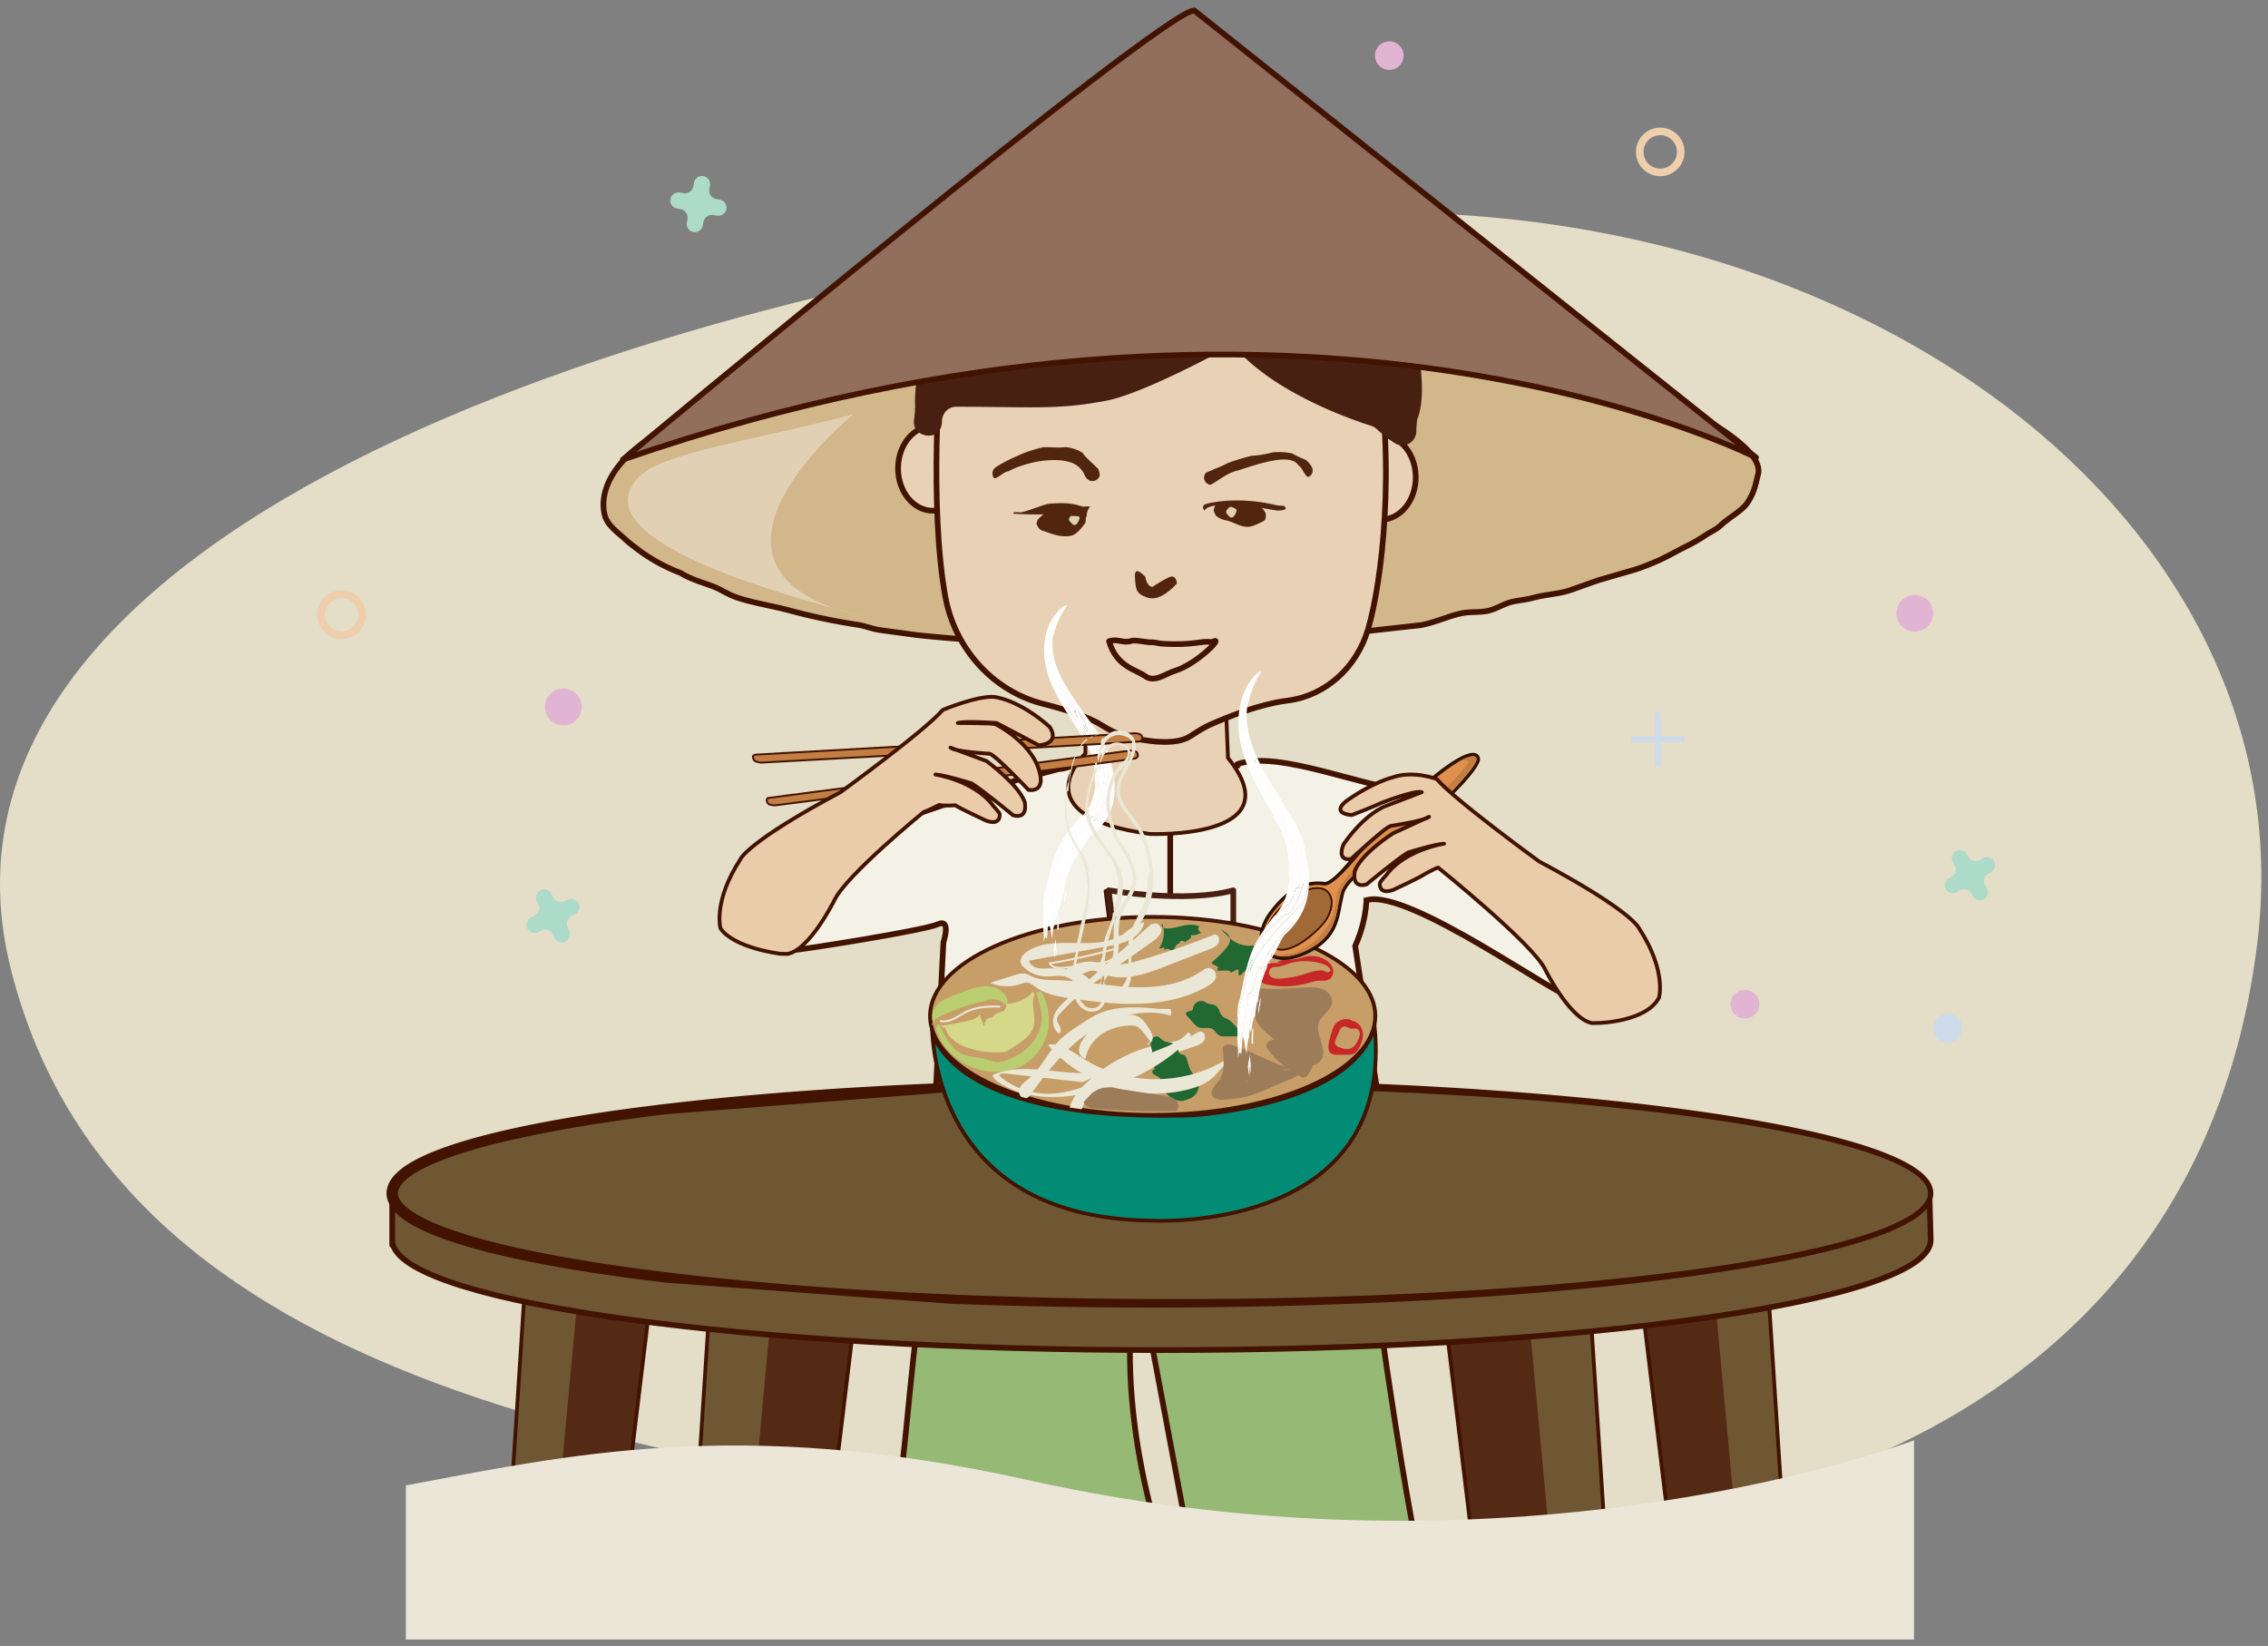 <?xml version="1.0" encoding="UTF-8"?>
<svg xmlns="http://www.w3.org/2000/svg" width="299" height="217">
  <rect width="100%" height="100%" fill="#808080" stroke="none"/>
  <g fill="none" fill-rule="evenodd">
    <path d="M297.58 124.391c-7.315 59.255-61.7 85.377-138.048 77.272-75.585-8.024-144.125-19.101-158.05-73.725-14.461-56.729 79.649-88.883 161.737-98.759 76.14-9.16 141.556 36.924 134.361 95.212" fill="#E4DDC7"></path>
    <path d="M185.28 168.218l-6.623-43.532c4.752-10.496-2.632-21.433-8.556-21.403l-5.975-2.559c-1.014.005-1.955.598-2.336 1.538-1.187 2.931-4.443 4.096-6.596 4.553a2.56 2.56 0 0 0-2.025 2.512v60.753c0 1.374 1.07 2.506 2.442 2.571 6.204.292 22.488.762 28.282-1.966.931-.438 1.458-1.441 1.387-2.467" fill="#F4F2E7"></path>
    <path d="M185.28 168.218l-6.623-43.532c4.752-10.496-2.632-21.433-8.556-21.403l-5.975-2.559c-1.014.005-1.955.598-2.336 1.538-1.187 2.931-4.443 4.096-6.596 4.553a2.56 2.56 0 0 0-2.025 2.512v60.753c0 1.374 1.07 2.506 2.442 2.571 6.204.292 22.488.762 28.282-1.966.931-.438 1.458-1.441 1.387-2.467z" stroke="#411300" stroke-width=".75" stroke-linecap="round" stroke-linejoin="round"></path>
    <path d="M124.375 124.203l-2.216 43.384c-.07 1.577.911 2.983 2.399 3.505 6.161 2.158 19.932 1.872 26.331 1.601 1.898-.08 3.388-1.645 3.388-3.545v-58.959c0-1.702-1.229-3.134-2.903-3.448-2.731-.513-6.027-2.723-8.058-5.61-.64-.91-2.598.236-3.711.23l-5.367 1.396-21.644 7.363s-13.393 3.894-14.696 5.848-4.232 9.767 6.512 9.279c1.341-.061 17.419-2.605 19.209-3.419 1.857-.844.756 2.375.756 2.375" fill="#F4F2E7"></path>
    <path d="M124.375 124.203l-2.216 43.384c-.07 1.577.911 2.983 2.399 3.505 6.161 2.158 19.932 1.872 26.331 1.601 1.898-.08 3.388-1.645 3.388-3.545v-58.959c0-1.702-1.229-3.134-2.903-3.448-2.731-.513-6.027-2.723-8.058-5.61-.64-.91-2.598.236-3.711.23l-5.367 1.396-21.644 7.363s-13.393 3.894-14.696 5.848-4.232 9.767 6.512 9.279c1.341-.061 17.419-2.605 19.209-3.419 1.857-.844.756 2.375.756 2.375z" stroke="#411300" stroke-width=".75" stroke-linecap="round" stroke-linejoin="round"></path>
    <path d="M145.755 117.45s10.117 1.743 16.44 0v4.337s-9.331 1.289-15.907 0l-.533-4.337z" fill="#F4F2E7"></path>
    <path d="M145.755 117.45s10.117 1.743 16.44 0v4.337s-9.331 1.289-15.907 0l-.533-4.337z" stroke="#411300" stroke-width=".5" stroke-linecap="round" stroke-linejoin="round"></path>
    <path d="M149.239 172.357l-27.671-1.079c-1.861 8.506-2.022 25.05-5.154 36.029l38.6 1.839s-7.571-17.923-5.775-36.789" fill="#96B975"></path>
    <path d="M149.239 172.357l-27.671-1.079c-1.861 8.506-2.022 25.05-5.154 36.029l38.6 1.839s-7.571-17.923-5.775-36.789z" stroke="#411300" stroke-width=".75" stroke-linecap="round" stroke-linejoin="round"></path>
    <path d="M150.954 172.408l6.931 36.916 28.855-5.599s-1.845-8.573-4.973-30.783l-30.813-.534" fill="#96B975"></path>
    <g stroke="#411300">
      <path d="M150.954 172.408l6.931 36.916 28.855-5.599s-1.845-8.573-4.973-30.783l-30.813-.534z" stroke-width=".75" stroke-linecap="round" stroke-linejoin="round"></path>
      <path d="M234.734 198.98l-2.454-37.914-16.88-.182 4.887 40.351a187.72 187.72 0 0 1 14.447-2.255z"></path>
    </g>
    <path d="M234.734 198.98l-2.454-37.914-16.88-.182 4.887 40.351a187.72 187.72 0 0 1 14.447-2.255" fill="#552A14"></path>
    <path d="M234.734 198.98l-2.454-37.914-7.136-.077 3.602 38.776 5.988-.785" fill="#705734"></path>
    <path d="M82.529 195.801l4.5-37.159-16.879.182-2.511 38.791c4.958-.818 9.925-1.407 14.89-1.814z" stroke="#411300"></path>
    <path d="M82.529 195.801l4.5-37.159-16.88.182-2.51 38.791c4.958-.818 9.925-1.407 14.89-1.814" fill="#552A14"></path>
    <path d="M73.758 196.735l3.528-37.989-7.136.077-2.51 38.791 6.118-.879" fill="#705734"></path>
    <path d="M96.705 195.155c4.393 0 8.727.213 13.034.52l2.686-22.175-18.737.202-1.396 21.572 4.413-.119z" stroke="#411300"></path>
    <path d="M96.705 195.155c4.393 0 8.727.213 13.034.52l2.686-22.175-18.737.202-1.396 21.572 4.413-.119" fill="#552A14"></path>
    <path d="M96.705 195.155l2.897.076 2.007-21.614-7.921.085-1.396 21.572 4.413-.119" fill="#705734"></path>
    <path d="M211.393 203.198l-1.927-29.776-18.737-.202 4.213 34.784c5.425-1.837 10.913-3.449 16.451-4.806z" stroke="#411300"></path>
    <path d="M211.393 203.198l-1.927-29.776-18.737-.202 4.213 34.784c5.425-1.837 10.913-3.449 16.451-4.806" fill="#552A14"></path>
    <g fill="#705734">
      <path d="M211.393 203.198l-1.927-29.776-7.921-.086 2.944 31.701 6.904-1.839"></path>
      <path d="M254.51 163.198h-.136v-5.537H51.707v6.448h.111c2.424 7.704 46.849 13.844 101.302 13.844 56.008 0 101.412-6.495 101.412-14.507 0-.083-.012-.166-.022-.248"></path>
    </g>
    <path d="M254.374 157.661H51.707v6.448h.11c2.425 7.704 46.849 13.844 101.302 13.844 56.009 0 101.412-6.495 101.412-14.507l-.157-5.785z" stroke="#411300" stroke-width=".75" stroke-linecap="round" stroke-linejoin="round"></path>
    <g fill="#705734">
      <path d="M254.532 157.278c0 8.012-45.404 14.507-101.412 14.507S51.708 165.29 51.708 157.278s45.404-14.507 101.412-14.507 101.412 6.495 101.412 14.507"></path>
      <path d="M51.73 157.03c-.01.082-.022.165-.022.248 0 8.012 45.404 14.507 101.412 14.507s101.412-6.495 101.412-14.507c0-.083-.012-.166-.022-.248H51.73z"></path>
    </g>
    <path d="M254.183 157.278c-.024.005.053-.353-.272-.976-.334-.615-1.146-1.42-2.445-2.16-2.585-1.515-6.871-2.921-12.411-4.175-11.105-2.513-27.33-4.467-46.845-5.603-19.519-1.117-42.362-1.453-66.782-.441l-37.538 2.929c-6.358.785-12.753 1.731-19.073 3.091-3.155.687-6.3 1.472-9.329 2.531-1.51.531-2.998 1.134-4.352 1.901-.673.383-1.315.815-1.823 1.316-.255.248-.47.515-.623.785-.145.31-.209.432-.23.802.004.52.343 1.086.86 1.581.508.498 1.149.93 1.821 1.313 1.353.766 2.84 1.37 4.35 1.9 3.029 1.059 6.174 1.844 9.328 2.531 6.319 1.361 12.714 2.307 19.072 3.092 12.724 1.545 25.331 2.403 37.537 2.932 24.42 1.013 47.263.678 66.782-.438 19.515-1.136 35.74-3.089 46.845-5.601 5.54-1.254 9.826-2.659 12.411-4.174 1.299-.74 2.111-1.545 2.445-2.16.162-.328.218-.521.246-.705l.027-.302-.001.031zm.697.031l-.026.301c-.023.213-.126.605-.326.98-.421.78-1.344 1.662-2.698 2.442-2.706 1.595-7.028 3.018-12.603 4.306-11.168 2.572-27.414 4.59-46.96 5.806-19.549 1.195-42.418 1.621-66.888.703l-37.653-2.791c-6.388-.763-12.818-1.688-19.211-3.038-3.194-.683-6.384-1.463-9.514-2.543-1.564-.544-3.115-1.16-4.605-1.995-.742-.423-1.476-.897-2.135-1.54a5.1 5.1 0 0 1-.886-1.131c-.24-.447-.413-.973-.418-1.531-.008-.451.183-1.122.422-1.529a5.08 5.08 0 0 1 .889-1.126c.66-.641 1.391-1.116 2.133-1.538 1.489-.834 3.04-1.451 4.603-1.994 3.13-1.08 6.319-1.86 9.513-2.544 6.393-1.35 12.822-2.274 19.21-3.038 12.783-1.502 25.419-2.312 37.652-2.793 24.47-.92 47.339-.495 66.888.7 19.546 1.214 35.792 3.231 46.959 5.802 5.576 1.288 9.898 2.711 12.603 4.306 1.355.781 2.278 1.662 2.699 2.442.418.795.329 1.327.354 1.312l-.002.031z" fill="#411300"></path>
    <path d="M208.805 47.826c-20.916-7.057-68.52-5.133-68.52-5.133C107.41 46.11 86.89 57.017 86.89 57.017c-6.34 3.711-7.86 7.925-7.19 10.784.325 1.411 1.614 2.256 2.716 3.267.497.468.949.79 1.503 1.224a22.79 22.79 0 0 0 5.809 3.226c1.159.73 2.586 1.167 4.018 1.679 1.417.504 1.97 1.074 3.522 1.599 1.89.636 4.796 1.12 6.81 1.663a80.15 80.15 0 0 0 9.014 1.892c.962.148 1.983.575 2.963.702l4.868.66c23.232 2.43 48.442.681 48.442.681l17.9-1.993c1.9-.325 3.774-1.248 5.508-1.583 1.115-.208 2.243-.081 3.301-.286 1.172-.245 2.233-.98 3.327-1.224.912-.198 1.804-.268 2.641-.494 1.723-.473 3.402-.504 4.899-1.001l3.704-1.31 4.167-1.214c1.143-.301 2.279-.748 3.207-1.141 1.666-.689 2.917-1.461 4.052-2.017 1.087-.541 1.963-1.042 2.737-1.559.777-.528 1.451-.757 2.085-1.368.889-.844 2.719-1.889 3.382-2.801 1.081-1.531 1.205-2.805 1.491-3.845 1.531-5.528-22.961-14.732-22.961-14.732" fill="#D1B78A"></path>
    <path d="M208.805 47.826c-20.916-7.057-68.52-5.133-68.52-5.133C107.41 46.11 86.89 57.017 86.89 57.017c-6.34 3.711-7.86 7.925-7.19 10.784.325 1.411 1.614 2.256 2.716 3.267.497.468.949.79 1.503 1.224a22.79 22.79 0 0 0 5.809 3.226c1.159.73 2.586 1.167 4.018 1.679 1.417.504 1.97 1.074 3.522 1.599 1.89.636 4.796 1.12 6.81 1.663a80.15 80.15 0 0 0 9.014 1.892c.962.148 1.983.575 2.963.702l4.868.66c23.232 2.43 48.442.681 48.442.681l17.9-1.993c1.9-.325 3.774-1.248 5.508-1.583 1.115-.208 2.243-.081 3.301-.286 1.172-.245 2.233-.98 3.327-1.224.912-.198 1.804-.268 2.641-.494 1.723-.473 3.402-.504 4.899-1.001l3.704-1.31 4.167-1.214c1.143-.301 2.279-.748 3.207-1.141 1.666-.689 2.917-1.461 4.052-2.017 1.087-.541 1.963-1.042 2.737-1.559.777-.528 1.451-.757 2.085-1.368.889-.844 2.719-1.889 3.382-2.801 1.081-1.531 1.205-2.805 1.491-3.845 1.531-5.528-22.961-14.732-22.961-14.732z" stroke="#411300" stroke-width=".75"></path>
    <path d="M110.202 80.257c2.388.663 4.91 1.158 4.91 1.158-1.478-.284-3.753-.757-4.91-1.158-9.618-2.667-33.442-9.531-26.021-17.346 3.144-3.303 15.382-4.88 28.326-8.303 0 0-22.876 18.53-2.305 25.649" fill="#E1D0B4"></path>
    <path d="M143.095 89.875v9.44s-8.835 8.25 8.5 10.607c0 0 19.016.773 10.295-10.023l-.403-10.024" fill="#E9D1B6"></path>
    <path d="M143.095 89.875v9.44s-8.835 8.25 8.5 10.607c0 0 19.016.773 10.295-10.023l-.403-10.024" stroke="#411300" stroke-width=".5"></path>
    <path d="M186.643 62.915c0 3.081-2.052 5.579-4.583 5.579s-4.583-2.498-4.583-5.579 2.052-5.578 4.583-5.578 4.583 2.497 4.583 5.578" fill="#E9D1B6"></path>
    <path d="M186.643 62.915c0 3.081-2.052 5.579-4.583 5.579s-4.583-2.498-4.583-5.579 2.052-5.578 4.583-5.578 4.583 2.497 4.583 5.578z" stroke="#411300" stroke-width=".75"></path>
    <path d="M127.561 61.737c0 3.081-2.052 5.579-4.583 5.579s-4.583-2.498-4.583-5.579 2.052-5.579 4.583-5.579 4.583 2.498 4.583 5.579" fill="#E9D1B6"></path>
    <path d="M127.561 61.737c0 3.081-2.052 5.579-4.583 5.579s-4.583-2.498-4.583-5.579 2.052-5.579 4.583-5.579 4.583 2.498 4.583 5.579z" stroke="#411300" stroke-width=".75"></path>
    <path d="M123.96 48.181s-1.494 18.471.657 30.41c1.268 7.033 6.418 12.543 12.91 14.184 2.613.66 5.822 1.628 7.601 2.747 1.152.725 2.366 1.33 3.671 1.634 2.489.579 6.14 1.118 8.059-.079.859-.535 1.683-1.115 2.6-1.524 2.381-1.061 6.618-2.755 10.285-3.211 4.953-.614 9.116-4.314 10.619-9.42 1.749-5.939 3.776-21.328.927-37.033" fill="#E9D1B6"></path>
    <path d="M123.96 48.181s-1.494 18.471.657 30.41c1.268 7.033 6.418 12.543 12.91 14.184 2.613.66 5.822 1.628 7.601 2.747 1.152.725 2.366 1.33 3.671 1.634 2.489.579 6.14 1.118 8.059-.079.859-.535 1.683-1.115 2.6-1.524 2.381-1.061 6.618-2.755 10.285-3.211 4.953-.614 9.116-4.314 10.619-9.42 1.749-5.939 3.776-21.328.927-37.033" stroke="#411300" stroke-width=".75"></path>
    <path d="M163.453 46.478c-.577-.605-1.501-.716-2.238-.321-3.177 1.701-11.288 5.896-15.431 6.672-6.381 1.195-9.254.804-19.727.784-1.035-.002-1.841.841-1.87 1.876a3.37 3.37 0 0 1-.046.48c-.389 2.354-4.031 1.652-3.64-.702.109-.654.16-1.387.131-2.205 0 0-.774-21.507 24.468-23.951 0 0 34.143-5.355 41.701 16.487a1.95 1.95 0 0 1 .073.262c.188.899 1.23 6.274-.027 9.402 0 0-.119.741-.128 1.583-.017 1.43-1.588 2.339-2.802 1.583-.696-.433-1.51-1.046-2.455-1.901a1.89 1.89 0 0 0-.694-.404c-2.046-.64-11.853-3.923-17.315-9.645" fill="#482011"></path>
    <path d="M157.438 1.375c-4.181 0-75.318 59.202-75.318 59.202 89.554-31.006 149.388-.271 149.388-.271l-74.07-58.931z" fill="#926E5D"></path>
    <path d="M157.438 1.375c-4.181 0-75.318 59.202-75.318 59.202 89.554-31.006 149.388-.271 149.388-.271l-74.07-58.931z" stroke="#411300" stroke-width=".75" stroke-linejoin="round"></path>
    <path d="M146.212 84.521c1.112-.407 1.881.343 2.993-.065.365-.133 2.177.239 2.57.207.463-.038.912.148 1.374.177 4.418.281 5.355-.479 6.594-.185 1.933-1.093-1.878 2.872-4.863 3.768-1.193.358-2.677 1.596-3.883.713-1.226-.898-3.8-1.223-4.785-4.615" fill="#E9D1B6"></path>
    <path d="M146.212 84.521c1.112-.407 1.881.343 2.993-.065.365-.133 2.177.239 2.57.207.463-.038.912.148 1.374.177 4.418.281 5.355-.479 6.594-.185 1.933-1.093-1.878 2.872-4.863 3.768-1.193.358-2.677 1.596-3.883.713-1.226-.898-3.8-1.223-4.785-4.615" stroke="#411300" stroke-width=".75" stroke-linecap="round"></path>
    <path d="M146.151 117.352s10.117 1.743 16.44 0v4.337s-9.331 1.289-15.907 0l-.533-4.337z" fill="#F4F2E7"></path>
    <path d="M146.151 117.352s10.117 1.743 16.44 0v4.337s-9.331 1.289-15.907 0l-.533-4.337z" stroke="#482011" stroke-width=".75" stroke-linecap="round" stroke-linejoin="round"></path>
    <path d="M145.149 131.241s10.117 1.743 16.44 0v4.337s-9.331 1.289-15.907 0l-.533-4.337z" fill="#E1E0C8"></path>
    <g fill="#482011">
      <path d="M144.651 131.302l-.026.023.084.04zm.213.309c.013-.011.037-.01.05-.021l-.245-.166c-.114.101.272.12.195.187m-.015.06c-.042.081.065.1.102.113-.083-.016.008-.143-.102-.113m3.454 4.581l-.024.005c.011.004.019.001.024-.005"></path>
      <path d="M150.067 136.024l.022-.082c-.331.136-.686-.039-1.031-.006l.025-.027c-.861-.096-1.669-.048-2.535-.12.015-.007.023-.03.039-.038-.046.022-.1.067-.145.052-.009-.02.019-.036.035-.042-.147-.164-.556-.005-.65-.128-.061.005-.131.051-.126.096-.051-.011-.119-.006-.157-.03l-.08-.492-.095-.516a12.75 12.75 0 0 0-.239-1.026c.014-.035.051-.046.099-.043-.294-.556-.28-1.179-.318-1.78-.061-.016-.054.068-.122.017-.049.201.186.334.101.521l-.058-.015c-.021.131.144.008.088.148-.041.058-.073-.004-.074.021.056.266.04.553.207.79-.114.078.032.29-.073.404.057.063.053.135.138.151.028.498.091.899.183 1.478l.077.512.074.011.577.082.729.11c.487-.169.996.173 1.548.156.003.009.001.017-.003.024a1.56 1.56 0 0 1 .65-.004l.187-.086c1.254.302 2.562.198 3.85.274 1.464.051 2.765.176 4.169-.23 0 .023.012.035-.024.047.407-.074.787-.019 1.17-.096l.001.023c.945-.274 1.988-.151 2.903-.475.147-.029.354-.011.464-.083l.003-.508-.008-.902-.061-1.819.047.003c-.025-.242-.028-.464-.02-.728l.02-.403.007-.107c-.019-.009-.058.006-.086.007l-.188.029-1.453.264c-.966.061-1.951.557-2.951.466-.617-.18-1.401.323-1.982.102-1.178-.362-2.308-.145-3.501-.003-1.075-.187-2.187.049-3.209-.325-.515.116-1.018-.325-1.572-.348l.012.06c-.173-.202-.473.186-.559-.091l.022-.009c-.085-.147-.287.276-.328.11l-.026.063c-.13 0-.004-.077-.098-.117-.038.003-.032.117-.103.068.025-.269-.318.009-.279-.292.068.011-.089-.133.075-.171-.04-.037-.248-.057-.252.073-.041.132-.144.235-.033.362l.043-.094c.027.105.025.054.028.131.167.039.166.186.279.265 0 0-.002-.006.001-.011.101-.105.205-.019.268.008l.018.059c.024.12.226-.196.146-.007.351-.001.744.058 1.13.102.063-.069.293.043.227-.112.076.176.358.255.465.259-.006.015-.012.032-.028.024.183.237.267-.171.432.112.05-.182.346.097.478-.108.02.043.024.081.012.113.349.037.73.14 1.025.176.267-.141.609.121.843-.087.177.06.463.179.721.1l-.026.026c.285.003.642.01.844-.121.073.22.199.186.319.257.195-.094.578-.052.871-.134.042.101.24-.034.252.111.821-.265 1.816-.171 2.699.006l-.012.011c.11-.081.232-.262.341-.373.012.012.012.036-.012.037.157-.037.313.095.47.058 0 .024 0 .024-.025.049.145-.074.316.096.484-.027l.013.037.107-.061c.001.048.003.12-.058.109a11.2 11.2 0 0 0 2.06-.318l1.027-.252.46-.127a3.07 3.07 0 0 1 .267-.061l-.064.061c-.011.013.067-.059.079-.037.02.01.04.032.04.032-.024.022-.035.026-.046.03-.041.124-.027.171-.006.264.021.174.05.347.039.514-.023-.002-.069-.052-.096-.006.131.248-.169.398.102.522-.013.011-.074.019-.096-.006.09.688.085 1.395.041 2.089.453.64-.452.354-.991.642l-.002-.049c-.754.253-1.593.146-2.391.24-.335.003-.555.081-.891.103l-.012-.06c-.551.267-1.195-.14-1.772.137l.038-.085c-.087.133-.358-.03-.315.189l-.107-.063c-.392.301-.732-.116-1.219.085l.032-.053c-.13.044-.282.074-.379.027.015-.007.008-.023.038-.036-.409-.208-.862.03-1.295.012l.05-.096c-.209.11-.59-.004-.864.042l.017-.045-.14.062-.001-.092c-.355-.015-.693.042-1.041.038"></path>
      <path d="M146.477 135.761l.003.004c.012-.007.007-.007-.003-.004m-.936-4.029c-.016-.008-.028-.016-.041-.025.001.019.028.019.041.025"></path>
    </g>
    <path d="M145.614 145.72s10.117 1.743 16.44 0v4.337s-9.331 1.289-15.907 0l-.533-4.337z" fill="#E1E0C8"></path>
    <g fill="#482011">
      <path d="M145.116 145.781l-.026.023.084.041zm.213.309c.013-.011.037-.01.05-.021l-.245-.166c-.114.101.272.12.195.187m-.016.06c-.042.081.065.1.103.113-.084-.016.007-.143-.103-.113m3.454 4.582l-.024.005c.011.004.019.001.024-.005"></path>
      <path d="M150.532 150.503l.022-.082c-.331.136-.686-.039-1.031-.006l.025-.027c-.861-.096-1.669-.048-2.535-.12.015-.007.023-.03.039-.038-.046.022-.1.067-.145.052-.009-.02.019-.036.035-.042-.147-.164-.556-.005-.65-.128-.061.005-.131.051-.126.096-.051-.011-.119-.006-.157-.03l-.08-.492-.095-.516c-.068-.346-.144-.692-.24-1.026.015-.035.052-.046.1-.043-.294-.556-.281-1.179-.318-1.78-.061-.016-.054.068-.122.017-.049.201.186.334.101.521l-.058-.015c-.021.131.144.008.088.148-.041.058-.073-.004-.074.021.056.266.04.553.207.79-.114.078.032.29-.073.404.057.063.053.135.138.151.028.498.091.899.183 1.478l.077.512.074.011.577.082.729.11c.487-.169.996.173 1.548.156.003.009.001.017-.003.024a1.56 1.56 0 0 1 .65-.004l.187-.086c1.254.302 2.562.198 3.85.274 1.464.051 2.765.176 4.169-.23 0 .023.012.035-.024.047.407-.074.787-.019 1.17-.096l.001.023c.945-.274 1.988-.151 2.903-.475.147-.029.354-.011.464-.083l.003-.508-.008-.902-.061-1.819.047.003c-.025-.242-.028-.464-.02-.728l.02-.403.007-.107c-.019-.009-.058.006-.086.007l-.188.029-1.453.264c-.966.061-1.951.557-2.951.466-.617-.18-1.401.323-1.982.102-1.178-.362-2.308-.145-3.501-.003-1.075-.187-2.187.049-3.209-.325-.515.116-1.018-.325-1.572-.348l.012.06c-.173-.202-.473.186-.559-.091l.022-.009c-.085-.147-.287.276-.328.11l-.026.063c-.13 0-.004-.077-.098-.117-.038.003-.032.117-.103.068.025-.269-.318.009-.279-.292.068.011-.089-.133.075-.171-.04-.037-.248-.057-.252.073-.041.132-.144.235-.033.362l.043-.094c.027.105.025.054.028.131.167.039.166.186.279.265 0 0-.002-.006.001-.011.101-.105.205-.019.268.008l.018.059c.024.12.226-.196.146-.007.351-.001.744.058 1.13.102.063-.069.293.043.227-.112.076.176.358.255.465.259-.006.015-.012.032-.028.024.183.237.267-.171.432.112.05-.182.346.097.478-.108.02.043.024.081.012.113.349.037.73.14 1.025.176.267-.141.609.121.843-.087.177.06.463.179.721.1l-.026.026c.285.003.642.01.844-.121.073.22.199.186.319.257.195-.094.578-.052.871-.134.042.101.24-.034.252.111.821-.265 1.816-.171 2.699.006l-.012.011c.11-.081.232-.262.341-.373.012.012.012.036-.012.037.157-.037.313.095.47.058 0 .024 0 .024-.025.049.145-.074.316.096.484-.027l.013.037.107-.061c.001.048.003.12-.058.109a11.2 11.2 0 0 0 2.06-.318l1.027-.252.46-.127c.089-.024.182-.046.267-.061l-.064.061c-.011.013.067-.059.079-.037a.17.17 0 0 1 .04.032c-.024.022-.035.026-.046.03-.041.124-.027.171-.006.264.021.174.05.347.039.514-.023-.002-.069-.052-.096-.006.131.248-.169.398.102.522-.013.011-.074.019-.096-.006.09.688.085 1.395.041 2.089.453.64-.452.354-.991.642l-.002-.049c-.754.253-1.593.146-2.391.24-.335.003-.555.081-.891.103l-.012-.06c-.551.267-1.195-.14-1.772.137l.038-.085c-.087.133-.358-.03-.315.189l-.107-.063c-.392.301-.732-.116-1.219.085l.032-.053c-.13.044-.282.074-.379.027.015-.007.008-.023.038-.036-.409-.208-.862.03-1.295.012l.05-.096c-.209.11-.59-.004-.864.042l.017-.045-.14.062-.001-.092c-.355-.015-.693.042-1.041.038"></path>
      <path d="M146.942 150.24l.003.004c.012-.007.007-.007-.003-.004m-.936-4.029c-.016-.008-.028-.016-.041-.025.001.019.028.019.041.025"></path>
    </g>
    <path d="M181.309 133.91c0 7.207-13.138 13.05-29.345 13.05s-29.345-5.843-29.345-13.05 13.138-13.05 29.345-13.05 29.345 5.842 29.345 13.05" fill="#C79E68"></path>
    <path d="M151.964 120.99c-16.109 0-29.215 5.796-29.215 12.92s13.106 12.92 29.215 12.92 29.215-5.796 29.215-12.92-13.106-12.92-29.215-12.92zm0 26.101c-16.253 0-29.475-5.913-29.475-13.181s13.222-13.18 29.475-13.18 29.475 5.913 29.475 13.18-13.222 13.181-29.475 13.181z" stroke="#411300" stroke-width=".25"></path>
    <path d="M141.317 148.272c.272.65.485 1.325.636 2.014-1.029.457-2.355.101-3.017-.809-.309.936.543 2.003 1.528 2.047s1.881-.786 2.071-1.753c.172-.872-.138-1.768-.089-2.655.066-1.201.783-2.274 1.618-3.14 3.464-3.591 8.801-4.399 13.501-6.075.458-.163.947-.365 1.192-.785s.051-1.104-.434-1.143c-.253-.021-.482.132-.699.264-1.466.896-3.243 1.068-4.922 1.438-3.488.77-6.76 2.497-9.362 4.944-.852.802-1.647 1.699-2.113 2.773s-.566 2.352-.048 3.401m17.328-20.79c.267-.359.791-.499 1.201-.322s.668.654.591 1.094c-.093.532-.583.892-1.049 1.166-2.608 1.537-5.655 2.208-8.679 2.349s-6.047-.225-9.046-.642c-1.76-.244-3.594-.536-5.033-1.579-.325-.235-.651-.517-1.051-.556-.314-.03-.618.096-.917.195-1.289.427-2.732.37-3.983-.159l3.238-1.022c.475-.15.98-.302 1.462-.179.27.069.511.219.763.34 1.056.505 2.277.474 3.448.507 3.211.091 6.383.746 9.592.903s6.585-.24 9.248-2.037m1.952-4.886c.471.093.609.764.356 1.172s-.731.606-1.179.779l-5.879 2.285c-2.633 1.024-5.603 2.047-8.198.93-.462-.198-.932-.468-1.432-.409-.271.032-.521.16-.777.257a3.53 3.53 0 0 1-2.83-.167 5.17 5.17 0 0 1 3.674-1.268c.845.05 1.666.308 2.51.381 1.354.118 2.701-.242 4.005-.625a103.1 103.1 0 0 0 9.617-3.347" fill="#EBE7D6"></path>
    <path d="M137.273 130.678c.881 1.535 1.222 3.385.882 5.122s-1.368 3.341-2.841 4.322c-.907.603-1.962.969-3.041 1.114-3.652.489-7.49-1.815-8.775-5.268-.14-.374.001-1.016.369-.86.706 1.564 1.555 3.269 3.152 3.896.903.354 1.917.3 2.847.577.489.146.958.384 1.467.426.46.038.917-.089 1.352-.245 1.319-.474 2.552-1.251 3.426-2.348s1.362-2.529 1.184-3.92c-.118-.922-.516-1.791-.626-2.714" fill="#BACD70"></path>
    <path d="M124.635 135.508c.353 1.374 1.752 2.206 3.103 2.64a11.85 11.85 0 0 0 4.394.541c.173-.011.349-.027.512-.087a2 2 0 0 0 .399-.222l1.003-.664c.879-.582 1.813-1.233 2.159-2.229.486-1.396-.352-3.004.16-4.39l-.16-.411c-.91 1.038-2.292 1.647-3.673 1.618.307.283.011.813-.363.996s-.835.227-1.122.529c-.095.1-.17.226-.294.283-.111.051-.24.038-.36.063-.449.096-.589.656-.641 1.112a18.07 18.07 0 0 1-.603-1.575c-.273.514-.902.703-1.469.832a41.19 41.19 0 0 1-3.758.675" fill="#D5D889"></path>
    <path d="M156.22 144.994c.565-.088 1.11-.372 1.456-.827s.472-1.087.27-1.622c-.172-.452-.547-.793-.812-1.198-.314-.481-.469-1.045-.622-1.598-.078-.28-.188-.597-.458-.704-.118-.046-.251-.044-.367-.093-.408-.172-.353-.778-.616-1.133-.366-.494-1.164-.323-1.69-.643-.285-.174-.492-.495-.82-.558s-.66.181-.786.491-.086.664.007.986c.059.204.139.415.095.623s-.283.389-.468.285c-.094.215.239.342.395.516.201.225.021.654-.28.668a1.48 1.48 0 0 1 .774.797c-.17-.118-.413.096-.39.301s.205.355.39.449.388.161.535.307c.285.284.245.746.348 1.136.09.345.301.647.538.914.643.726 1.673 1.274 2.57.904" fill="#216832"></path>
    <path d="M151.83 121.754l-11.094 9.886c-.689.614-1.401 1.261-1.737 2.12s-.163 1.994.631 2.463c.297-.197.235-.654.07-.97s-.405-.634-.355-.987c.034-.245.204-.447.369-.631 3.496-3.886 8.142-6.505 12.336-9.625.476-.354.985-.78 1.052-1.37s-.669-1.202-1.116-.813m-13.465 15.826c1.65-.002 3.055 1.109 4.455 1.981 5.41 3.369 12.683 3.486 18.199.295.377-.219.77-.458 1.205-.466s.911.323.879.757c-.564-.369-1.343-.153-1.875.261s-.907.995-1.39 1.465c-.874.853-2.059 1.308-3.238 1.621-6.622 1.761-14.161-.609-18.584-5.841" fill="#EBE7D6"></path>
    <path d="M174.577 127.959c-.9-.182-1.825.196-2.713.469-.974.299-1.984.468-2.999.56-.571.051-1.287-.003-1.516-.529-.15-.345.03-.795.376-.941.221-.093.47-.07.709-.089.433-.035.839-.212 1.25-.352a7.47 7.47 0 0 1 4.801.017c.432.151.919.439.919.897-.221.219-.611.185-.827-.032m1.133-.288c-.158-.547-.609-.969-1.11-1.241a3.56 3.56 0 0 0-2.212-.384c-.553.085-1.081.301-1.635.379-.806.113-1.702-.052-2.376.402l.773.196c-.805-.102-1.663-.197-2.393.158s-1.207 1.346-.736 2.007c.291.408.823.554 1.317.639 1.621.282 3.303.213 4.896-.2.568-.148 1.133-.34 1.72-.363.402-.015.826.045 1.188-.127.515-.246.726-.919.568-1.466" fill="#C82727"></path>
    <g fill="#EBE7D6">
      <path d="M151.101 137.628c.438.105.844-.359.859-.809s-.233-.862-.472-1.244c-.389-.622-.812-1.275-1.475-1.589-.42-.199-.898-.24-1.363-.232a7.29 7.29 0 0 0-5.948 3.36c-.258.414-.481.88-.454 1.368s.376.987.863 1.03c.234-1.321 1.086-2.493 2.199-3.241s2.471-1.09 3.812-1.102c.245-.002.497.008.724.104.242.102.434.294.612.489a10.44 10.44 0 0 1 1.2 1.597"></path>
      <path d="M153.073 132.999c-2.672-.259-5.467-.501-7.957.502-1.056.426-2.013 1.061-2.961 1.691-.836.555-1.677 1.116-2.39 1.822-1.567 1.553-2.434 3.734-4.125 5.151-.469.393-1.019.753-1.239 1.324s.164 1.398.77 1.31c.343-.05.58-.357.781-.638 2.177-3.053 4.576-6.036 7.69-8.125s7.067-3.195 10.681-2.195c.137-.264.126-.598-.028-.851l-1.199-.01"></path>
    </g>
    <path d="M123.07 134.764c-.408-.768-.08-1.76.536-2.374s1.455-.937 2.269-1.242l1.149-.432c1.043-.392 2.124-.79 3.236-.723s2.268.73 2.546 1.809c.054.211.032.501-.178.563-.19.056-.356-.124-.505-.254-.564-.492-1.417-.389-2.147-.227a27.82 27.82 0 0 0-5.947 2.042c-.551.262-1.171.659-1.181 1.269" fill="#BACD70"></path>
    <path d="M124.455 134.752a2.01 2.01 0 0 1-.552-.076l.071-.25c.605.174 1.25-.037 1.684-.243.289-.137.569-.306.841-.469l.755-.427c1.507-.753 3.262-.788 4.624-.734l-.011.26c-1.331-.053-3.042-.021-4.496.706a10.84 10.84 0 0 0-.738.418c-.276.167-.563.339-.863.481-.47.222-.91.334-1.315.334m18.259 7.882l-10.229-1.145c-.305-.034-.736.036-.733.343a10.09 10.09 0 0 0 6.715 2.331c2.227-.065 4.358-.869 6.44-1.663 1.122-.428 2.252-.86 3.27-1.495.807-.504 1.534-1.13 2.354-1.613 2.005-1.18 4.578-1.524 6.083-3.299.228-.012.387.257.351.483s-.202.405-.362.567c-3.241 3.29-7.518 5.44-11.981 6.627-4.254 1.132-9.069 1.35-12.791-1.001-.419-.264-.844-.592-.99-1.066 2.621-1.154 5.626-.802 8.474-.492s5.899.519 8.408-.864" fill="#EBE7D6"></path>
    <g fill="#9D7C5A">
      <path d="M172.012 140.308c.815.405 1.931-.005 2.29-.842.634-1.481-.999-3.199-.431-4.706.379-1.005 1.644-1.58 1.743-2.648.067-.726-.481-1.399-1.144-1.699s-1.42-.306-2.148-.278c-2.842.108-5.805.617-8.445-.439-.283.463.052 1.063.453 1.429s.905.684 1.061 1.205c.111.373.015.773.018 1.162.01 1.374 1.196 2.413 2.282 3.256l4.37 3.394"></path>
      <path d="M169.838 140.898c-2.063.281 1.491.276-.496-.344-2.363-.737-4.503-2.078-6.873-2.79-.406-.121-.944-.177-1.159.189-.098.168-.09.375-.076.569.096 1.328.268 2.795-.515 3.872-.467.643-1.284 1.349-.897 2.043.267.479.93.514 1.478.49.68-.032 1.362-.063 2.035-.17 2.355-.377 4.454-1.657 6.698-2.461 1.716-.615 1.314-1.839 3.106-2.172"></path>
    </g>
    <path d="M164.26 136.598l-2.761.007c-.237 0-.483-.001-.697-.101-.406-.188-.6-.675-.994-.886-.52-.277-1.187.018-1.739-.188-.303-.114-.531-.364-.747-.606l-.86-.963c-.05-.057-.103-.117-.118-.192-.037-.19.182-.327.372-.367s.413-.061.516-.226c.056-.089.059-.201.077-.305a1.08 1.08 0 0 1 1.407-.775c.169.07.316.183.484.255.354.151.783.107 1.101.324.482.328.483 1.085.939 1.447.174.138.393.201.591.301.314.16.569.412.813.666a23.4 23.4 0 0 1 1.503 1.721" fill="#216832"></path>
    <path d="M168.132 139.409c-.357-.315-.679-.669-.959-1.054-.137-.188-.271-.409-.231-.639.046-.26.296-.43.536-.539.426-.193.896-.293 1.364-.289.32.003.664.047.938-.116.235-.14.368-.405.588-.565.405-.293.987-.154 1.403.124s.744.674 1.17.936c.245.15.52.255.73.452s.334.528.185.772c-.104.169-.306.249-.444.393-.298.313-.214.812-.273 1.24-.06.448-.293.852-.521 1.242-.18.309-.427.658-.785.652-.156-.002-.301-.076-.438-.149a14.77 14.77 0 0 1-3.702-2.825" fill="#9D7C5A"></path>
    <g fill="#EBE7D6">
      <path d="M147.99 123.137c-3.569 2.452-8.952-.113-12.566 2.272-.541.357-1.062.99-.823 1.593.072.181.205.331.345.467.773.752 1.833 1.202 2.912 1.235.878.027 1.78-.207 2.62.045.578.174 1.063.561 1.595.845s1.188.464 1.729.197c-.019-.918-1.026-1.463-1.911-1.708a12.28 12.28 0 0 0-3.674-.44c-.501.016-1.012.062-1.497-.065s-.952-.472-1.054-.963l10.16-1.848c1.368-.249 2.797-.525 3.885-1.391.578-.461 1.045-1.108 1.134-1.843a8.04 8.04 0 0 0-3.072 1.9"></path>
      <path d="M139.797 127.714c-.781 0-1.283-.229-1.496-.685l-.072-.155.169-.028c2.989-.496 5.988-1.168 8.911-1.998l.071.25a81.68 81.68 0 0 1-8.748 1.973c.253.31.771.435 1.56.364a61.48 61.48 0 0 0 5.039-.656c.518-.089 1.01-.198 1.333-.531l.187.181c-.376.39-.914.509-1.476.606a61.54 61.54 0 0 1-5.061.66 4.72 4.72 0 0 1-.417.019"></path>
    </g>
    <path d="M162.327 123.826c.865.676 2.02.966 3.101.78-.279.164-.161.638.129.783s.635.068.948-.012c-.242.32-.325.755-.218 1.143-.248-.129-.475.236-.451.514s.13.595-.047.81c-.033-.321-.553-.434-.717-.156-.05.084-.067.186-.125.265-.168.226-.615-.003-.529-.272l-.751.749c-.068.067-.15.139-.244.127-.308-.036-.008-.632-.261-.809l-.899.473c.016-.22-.283-.296-.503-.293l-1.316.016.157-.495-.681-.351c-.078-.04-.167-.098-.167-.186.001-.07.06-.123.113-.168a13.44 13.44 0 0 0 1.765-1.765c.283-.341.563-.739.53-1.181-.045-.619-.661-1.013-1.207-1.307" fill="#216832"></path>
    <path d="M154.95 146.538c.531-.247.508-1.08.096-1.497s-1.034-.526-1.613-.615l-6.213-.953c-.667-.103-1.357-.204-2.008-.03-.904.242-1.583.967-2.211 1.66-.052.057-.105.118-.112.194s.031.14.072.198c.359.501 1.051.6 1.665.651a98.51 98.51 0 0 0 10.279.304" fill="#9D7C5A"></path>
    <path d="M153.366 122.223a3.81 3.81 0 0 1-.555 2.783c.236.022.479-.043.672-.181l.05.465c.02-.2.294-.254.487-.197s.388.171.579.112c.214-.066.306-.309.411-.507s.332-.395.529-.289c-.118-.152.051-.389.243-.406s.366.102.522.215c.057-.219.314-.304.506-.423s.328-.436.129-.546a2.08 2.08 0 0 0 1.394-.315c-.141-.107-.29-.224-.35-.39s.016-.395.19-.427c-.661-.32-1.442-.257-2.161-.108s-1.434.378-2.169.367c-.189-.003-.39-.026-.537-.144s-.209-.361-.08-.499" fill="#216832"></path>
    <path d="M153.095 160.915c-.71 0-1.113-.022-1.117-.022-9.829-.096-17.358-2.882-22.388-8.282-5.214-5.596-6.412-12.682-6.669-16.31.399.962 1.083 2.127 2.259 3.338 3.296 3.392 10.869 7.435 28.231 7.435h.005l3.561-.053c.063-.003 5.782-.314 11.625-2.056 6.999-2.087 11.325-5.372 12.628-9.557.66 6.965-.876 12.634-4.574 16.866-7.008 8.017-19.805 8.641-23.561 8.641" fill="#028C75"></path>
    <path d="M181.309 133.91c-1.623 11.693-24.339 12.861-24.339 12.861l-3.554.053c-31.167 0-30.797-12.914-30.797-12.914s-1.659 26.931 29.345 27.232c0 0 .409.023 1.131.023 5.787 0 31.702-1.431 28.214-27.255m-.241 2.632c.396 6.387-1.147 11.615-4.601 15.567-6.938 7.939-19.644 8.556-23.372 8.556-.698 0-1.096-.021-1.126-.023-9.743-.094-17.21-2.852-22.192-8.197-4.594-4.93-6.041-11.034-6.483-14.85.41.697.964 1.45 1.71 2.218 3.33 3.426 10.962 7.511 28.412 7.511l3.58-.054c.057-.003 5.807-.315 11.678-2.066 6.487-1.934 10.71-4.899 12.394-8.662" fill="#411300"></path>
    <path d="M179.066 137.012c-.222.488-.522.995-1.024 1.185-.46.173-.975.036-1.433-.14-.193-.074-.394-.164-.509-.335-.27-.401.081-.909.281-1.35.133-.291.205-.621.419-.859s.652-.32.832-.054l.126-.061c.169.352.718.083 1.091.199.26.08.414.364.424.635s-.095.533-.207.78m.584-1.006c-.133-.747-.751-1.441-1.509-1.465l.059-.067a1.88 1.88 0 0 0-2.275.67c-.16.248-.257.532-.344.815a16.52 16.52 0 0 0-.38 1.458c-.102.482-.149 1.068.229 1.385.253.211.611.222.94.224l1.164.005c.34.001.696-.001.994-.165.273-.151.46-.42.615-.69.379-.657.64-1.424.507-2.17" fill="#C82727"></path>
    <path d="M154.012 76.134c-1.137.57-2.06 1.218-2.06 1.218-.599 0-.92-.883-.945-1.291 0 0-1.501-1.733-1.382.008.113 1.747.165 2.157 1.598 2.678.222.084.448.116.67.116 1.423 0 2.77-1.431 3.258-1.952 0 0-.024-1.347-1.139-.777m-10.961-9.367a.85.85 0 0 1-.432-.022c-1.266-.418-2.119-.494-4.168-.369-.78.051-3.369 1.182-3.936 1.155-.373-.013-1.096-.1-.899.178 0 0 2.343.151 3.974.081-.314.222-.575.494-.813.734.011.173-.124.341-.124.508 0 .192.235.351.229.535.195.14.205.253.429.332 1.321.431 2.473.998 3.91.712.704-.143 1.441-1.099 1.887-1.727.002-.214.078-.511.04-.778l.122.011s-.068-.813.445-1.32c0 0-.232-.092-.664-.03" fill="#51250E"></path>
    <path d="M141.782 69.178c-.302.127-.516-.216-.794-.518-.181-.203.038-.497.208-.673l.986.065c.051.033.102.065.121.089.124.122-.211.921-.521 1.037" fill="#E1CFB2"></path>
    <path d="M144.8 61.827c-.688-.71-1.509-1.355-2.1-2.144a4.47 4.47 0 0 0-1.207-.553c-.338-.1-.648-.162-.996-.202-.88.116-1.736.013-2.649.013-.081 0-.162-.005-.248-.005a17.37 17.37 0 0 0-2.934.915l-.989.432c-1.347.623-2.278 1.215-2.373 1.282-.469.289-.596.926-.31 1.388.03.048.07.056.103.094.615-.075 1.225-.904 1.862-.923 1.817-1.037 5.581-1.949 8.026-1.226a3.01 3.01 0 0 1 2.039 1.79c.162.378.564.721.953.721a1.3 1.3 0 0 0 .415-.07c.508-.232.724-.67.503-1.177-.028-.062-.063-.278-.095-.335m24.478 4.859l-.918-.078c-5.612-1.358-9.47-.154-9.47-.154-.61.378-.076.839-.076.839.159-.359.681-.548 1.39-.656l-.199.505c.019.457.199.535.272.807.335.287.772.53 1.31.627.874.154 1.709.769 2.672.858.762.076 1.561-.389 2.395-.777 0-.092.208-.216.208-.303l.021-.618c-.137-.353-.324-.594-.545-.777l2.022.334c1.825 0 .918-.607.918-.607" fill="#51250E"></path>
    <path d="M162.491 68.19c-.308.124-.518-.205-.786-.513-.278-.305.368-.818.368-.818.261-.178.809.181.926.3.118.129-.211.915-.508 1.031" fill="#E1CFB2"></path>
    <path d="M172.14 60.61c-.602-.235-1.201-.508-1.771-.84-.78-.172-1.647-.221-2.546-.153a14.14 14.14 0 0 1-2.842.464 30.41 30.41 0 0 0-3.07.931 14.65 14.65 0 0 1-1.809.807c-.345.171-.731.324-1.088.473-.275.273-.364.71-.191 1.069a.94.94 0 0 0 .788.537c1.172-.634 2.238-1.62 3.572-1.876 3.172-1.047 7.051-2.314 8.02-.651.505.216.929 1.728 1.372 1.453a.93.93 0 0 0 .345-1.296 3.11 3.11 0 0 0-.78-.918" fill="#51250E"></path>
    <path d="M45.034 78.319c1.492 0 2.702 1.21 2.702 2.702s-1.21 2.703-2.702 2.703-2.702-1.21-2.702-2.703 1.21-2.702 2.702-2.702zm173.842-61c1.492 0 2.702 1.21 2.702 2.702s-1.21 2.703-2.702 2.703-2.702-1.21-2.702-2.703 1.21-2.702 2.702-2.702z" stroke="#EECEAB"></path>
    <path d="M218.572 93.925v7.024m3.512-3.512h-7.024" stroke="#CEDBEB" stroke-width=".75"></path>
    <path d="M94.893 26.316l-.452-.081c-.622-.111-1.036-.706-.925-1.328l.081-.452a1.07 1.07 0 0 0-.864-1.24 1.07 1.07 0 0 0-1.24.864l-.081.452c-.111.622-.706 1.036-1.328.924l-.452-.08a1.07 1.07 0 0 0-1.24.863 1.07 1.07 0 0 0 .864 1.241l.451.081c.622.111 1.037.706.925 1.328l-.081.452a1.07 1.07 0 0 0 .864 1.24 1.07 1.07 0 0 0 1.241-.864l.081-.452c.111-.622.706-1.036 1.328-.925l.451.081a1.07 1.07 0 0 0 1.241-.864 1.07 1.07 0 0 0-.864-1.24m166.538 86.813l-.387.228a1.12 1.12 0 0 1-1.534-.398l-.228-.388c-.293-.498-.934-.665-1.432-.372s-.665.935-.372 1.433l.228.387a1.12 1.12 0 0 1-.399 1.534l-.387.228c-.498.293-.665.934-.372 1.432s.934.665 1.433.372l.387-.228a1.12 1.12 0 0 1 1.534.398l.227.388c.293.498.935.665 1.433.372s.665-.935.372-1.433l-.228-.387a1.12 1.12 0 0 1 .398-1.534l.388-.228c.498-.292.664-.934.372-1.432a1.05 1.05 0 0 0-1.433-.372" fill="#ACDBC9"></path>
    <g fill="#FEFEFE">
      <path d="M139.386 122.17l-.008.282c.045-.011.095.016.151.091.084.325.045-.699.078-1.833-.09-.049-.192.313-.221 1.46m-.723 4.368l.088.393.008-.043-.096-.35m.622-1.147c-.029-.706-.095-1.147-.139-1.672-.026.29-.061.528-.114.68-.054.197-.091.48-.119.809.034.224.076.547.097.835.01-.153.008-.153-.024-.361l.101.622c.051-.099.015-.975-.037-1.544l.19 1.214.032-.342-.019-.448.032.207zm1.04-7.175l-.035.164.025.701.118-.559-.01-.401.038-.05c.012.023.024.058.029.174l.004-.021.075-.323-.054.089c.046-.329.117-.66.069-.747-.059.073-.167.562-.259.973m1.342-5.17c-.069.012-.121-.017-.143-.116-.142.353-.388.868-.492 1.243-.082-.252-.377.315-.652 1.05s-.485 1.637-.616 1.941c-.31.787-.476 2.423-.621 3.472.028.215.078.172.085.609.038-.256.049-.551.033-.887l-.011-.193.011.193.017.778c.005-.098.016-.165.034-.138a1.26 1.26 0 0 1 .02.188c.128-.973.313-1.835.522-1.868l.028-.277c.132-1.118.269-1.457.356-1.399.08-.671.219-1.371.351-1.831.237-.746.504-1.382.831-1.985l.162-.646.085-.134zm-1.023-33.275c-.196-.014-.856.361-1.502 1.2-.651.824-1.252 2.112-1.41 3.533-.192 1.464-.014 2.943.407 4.344.417 1.406 1.091 2.701 1.823 3.954-.091-.435.202-.228.942.764.38.506.891 1.509 1.075 1.701.858 1.169 1.2 1.406 2.038 2.927-.091-.286-.01-.368-.176-.686-.357-.899-.972-1.976-1.862-3.141-.253-.332-.569-1.145 0-.337l-1.594-2.538c-.652-1.146-.656-1.392-.575-1.428.086-.038.282.107.19-.306-.009-.143-.07-.327-.126-.553-.771-1.562-1.243-3.202-1.106-4.958.029-.415.26-.976.366-1.371.217-.734.588-1.56.952-2.154s.674-.973.558-.951m3.879 22.475a16.56 16.56 0 0 0-.335-1.372c.119.743.159 1.471.111 2.167l.082.562.142-1.357"></path>
      <path d="M140.91 91.177c-.243-.119.087.504.265 1.035.73 1.007 1.186 1.752 1.438 2.427.063.028.315.478.44.646-.062-.029.121.396-.127.057.246.341.433.761.61.967.291.603-.361-.406-.189.024 1.443 1.923 1.631 3.94 1.181 3.177-.184-.27-.463-.814-.732-1.091-.262-.272-.723-1.314-1.143-2.067.059.251.62 1.312.212.778-.363-.534-.798-1.111-1.106-1.445l1.424 2.317c.41.737.684 1.428.798 1.867.086.338.157.673.208 1.006a17.28 17.28 0 0 1 .335 1.371c-.057.349-.09.822-.142 1.357.017.215.047.407.073.506.033.264.134-.079.197-.573s.046-1.133.081-1.394l.227 1.997c.053.281.204.219.346-.16.18-.525.299-1.14.269-2.125a6.85 6.85 0 0 0-.4-1.839c.085.195.274.803.262.648-.227-1.172-.216-1.735-.957-3.16.06.036.011-.117.229.259-.439-.746-.031-.381-.488-1.113-.115-.399.152-.404-.472-1.388l-.425-.673-1.587-2.237-1.121-1.791c.147.302.303.558.294.617"></path>
      <path d="M140.001 89.759c.092.414-.104.268-.19.306s-.078.283.575 1.429c.46.808.958 1.479 1.593 2.537-.569-.808-.252.005.001.338.89 1.164 1.505 2.241 1.862 3.141.166.318.084.399.176.685-.838-1.521-1.18-1.757-2.038-2.926-.185-.192-.696-1.196-1.075-1.702-.74-.992-1.033-1.199-.942-.764l1.638 2.64.157.243c.308.334.744.911 1.107 1.445.407.534-.153-.527-.212-.778.42.753.881 1.795 1.143 2.067.269.277.548.821.732 1.091.449.763.261-1.254-1.182-3.177-.171-.43.48.579.19-.024-.177-.205-.364-.626-.61-.967.247.339.065-.085.127-.057-.126-.168-.378-.618-.441-.646-.252-.675-.707-1.42-1.438-2.427-.178-.531-.508-1.154-.264-1.035.008-.059-.147-.315-.294-.617a19.83 19.83 0 0 1-.741-1.354c.056.225.117.41.126.552m3.748 5.503c.624.984.357.989.472 1.388.457.732.049.367.488 1.113-.218-.376-.169-.223-.229-.259.741 1.425.73 1.988.957 3.161.012.155-.177-.454-.262-.649a6.86 6.86 0 0 1 .4 1.839c.03.986-.09 1.601-.269 2.125-.142.379-.293.442-.346.16-.081-.287-.073-.92-.227-1.997-.035.262-.017.901-.081 1.394s-.164.837-.197.573c-.027-.099-.056-.291-.073-.506-.071.649-.21 1.382-.491 2.067-.269.684-.733 1.351-1.233 1.965.01.075.079.064.249-.109.651-.645.815-.742.997-.796.163-.063.349-.054.757-.666.178-.239.464-1.04.502-1.187.286-.653.299.167.568-.519.064.065.083-1.178.128-1.276.078-.414.281-.184.224-1.111-.099-1.263-.267-2.076-.37-2.722l-.313-1.659c-.655-1.138-1.331-2.005-2.076-3.002l.425.673m-6.22 23.762l-.01 1.486c.147-2.162.503-3.187.838-3.957.059-.122.196-1.033.432-1.959.247-.926.62-1.848.797-2.027.046.146-.183.773-.358 1.568.55-1.455 1.047-2.072 1.485-2.575l1.626-1.696c.791-.784 1.611-1.418 2.224-1.984.622-.553 1.043-1.013 1.259-1.044.079.004.357-.393.6-.998.251-.602.45-1.407.545-2.132a11.24 11.24 0 0 0-.165-1.685c-.002.793-.129 1.461-.237 1.633-.189.225-.35.593-.591 1.213-.253.608-.603 1.51-1.416 2.537-.547.641-.412-.034-.74.291-1.33 1.161-2.205 1.576-3.164 2.53-.222.162-.559.594-.968 1.148-.523 1.06-.883 2.171-1.202 3.278l-.635 2.606c-.153.418-.28.696-.32 1.767"></path>
      <path d="M146.083 101.972c.057.926-.146.697-.224 1.111-.045.098-.064 1.34-.128 1.276-.269.686-.282-.134-.568.519-.038.146-.324.947-.502 1.187-.408.612-.594.603-.757.665-.182.054-.346.152-.997.796-.17.174-.239.184-.249.11 0 0-.005.007-.009.011.082-.261-.572.493-.754.7-.873 1.007-1.278 1.494-1.884 2.447l-.324.579c.408-.553.746-.986.968-1.148.959-.954 1.834-1.369 3.164-2.529.327-.325.192.349.739-.292.814-1.027 1.164-1.929 1.416-2.537.241-.62.402-.988.592-1.213.107-.172.235-.84.237-1.633-.076-.46-.181-.902-.293-1.329-.123-.445-.228-1.109-.228-1.109a11.85 11.85 0 0 0-.882-1.992c.124.541.203 1.012.313 1.658.103.646.271 1.46.37 2.723m-8.563 20.141l.07.882c.062.798-.019.684-.002 1.053l.013-.156.009.249c.064-.369.142-.606.245-.583-.019-.477-.022-.882.016-1.062l.454-1.811c.157-.736.294-1.756.575-3.485.26-1.383.36.305.85-1.627.167-.639.522-1.87.72-1.997.193-.063.043.894.563-.264.658-1.464 1.553-2.505 2.372-3.199.83-.704 1.525-1.232 1.815-1.296.481-.575.988-1.355 1.305-2.277.324-.91.457-1.893.442-2.834-.095.725-.294 1.53-.545 2.132-.243.606-.521 1.002-.599.998-.217.031-.638.492-1.259 1.044l-2.225 1.984-1.626 1.696c-.438.503-.935 1.12-1.485 2.575.176-.794.404-1.421.358-1.568-.177.179-.55 1.101-.797 2.027l-.431 1.96c-.336.77-.692 1.794-.839 3.956l.001 1.603"></path>
      <path d="M141.033 113.312c-.52 1.158-.37.2-.562.264-.199.127-.553 1.358-.721 1.997-.49 1.932-.59.244-.85 1.626l-.575 3.485-.454 1.812c-.038.18-.035.584-.016 1.062.04.01.083.056.132.156.084.112.11-1.246.194-1.869.146-.365.257.428.404 1.208l.082.355-.01.043.059.293.07-.762-.002-.289.018.15a4.7 4.7 0 0 1 .149-.805c.059-.151.104-.387.141-.675l-.001-.395a2.68 2.68 0 0 0 .016.284c.127-1.052.272-2.692.556-3.49.121-.308.31-1.219.558-1.966s.532-1.326.622-1.077c.064-.394.328-.904.435-1.275.029.099.082.126.15.11.173-.364.437-.76.505-.811.023.095-.142.367-.27.654l.072-.066.057-.093a6.53 6.53 0 0 0 .191-.51c.031-.199.099-.403.147-.57.018.088-.069.294-.147.57l-.047.274c.196-.357.447-.702.702-1.086.036-.088.086-.164.126-.238-.033.065-.079.131-.109.212.032-.054.075-.101.114-.152.173-.322.487-.937.982-1.577.446-.291.944-.72 1.469-1.344-.29.064-.985.592-1.815 1.296-.819.694-1.714 1.735-2.372 3.199"></path>
    </g>
    <path d="M74.86 118.58l-.415.201a1.15 1.15 0 0 1-1.537-.535l-.201-.415c-.258-.534-.901-.758-1.435-.499s-.758.901-.5 1.435l.201.415a1.15 1.15 0 0 1-.535 1.537l-.415.201c-.534.258-.758.901-.499 1.435s.901.758 1.435.5l.415-.201a1.15 1.15 0 0 1 1.537.534l.201.416c.259.534.901.758 1.436.499s.757-.901.499-1.435l-.201-.416a1.15 1.15 0 0 1 .535-1.536l.415-.201c.534-.259.758-.901.499-1.436s-.901-.757-1.435-.499" fill="#ACDBC9"></path>
    <path d="M76.694 93.177c0 1.337-1.084 2.422-2.422 2.422s-2.421-1.085-2.421-2.422 1.084-2.422 2.421-2.422 2.422 1.085 2.422 2.422m155.236 39.179a1.89 1.89 0 0 1-1.887 1.887 1.89 1.89 0 0 1-1.887-1.887 1.89 1.89 0 0 1 1.887-1.887 1.89 1.89 0 0 1 1.887 1.887M185.046 7.331a1.89 1.89 0 0 1-1.887 1.887 1.89 1.89 0 0 1-1.887-1.887 1.89 1.89 0 0 1 1.887-1.887 1.89 1.89 0 0 1 1.887 1.887" fill="#E2B4D3"></path>
    <path d="M258.661 135.528a1.89 1.89 0 0 1-1.887 1.887 1.89 1.89 0 0 1-1.887-1.887 1.89 1.89 0 0 1 1.887-1.887 1.89 1.89 0 0 1 1.887 1.887" fill="#CEDBEB"></path>
    <path d="M254.863 80.838c0 1.337-1.084 2.422-2.422 2.422s-2.421-1.085-2.421-2.422 1.084-2.422 2.421-2.422 2.422 1.085 2.422 2.422" fill="#E2B4D3"></path>
    <path d="M163.127 100.722c5.505-1.947 16.887 3.223 22.672 3.442 2.692.102 4.235 2.663 6.726 3.677 6.511 2.649 21.018 16.084 20.186 17.581-1.062 1.913 3.358-.353 2.295 1.559-.797 1.436-6.236 4.123-7.676 4.466-1.509.36-21.476-14.315-27.135-12.814" fill="#F4F2E7"></path>
    <path d="M163.127 100.722c5.505-1.947 16.887 3.223 22.672 3.442 2.692.102 4.235 2.663 6.726 3.677 6.511 2.649 21.018 16.084 20.186 17.581-1.062 1.913 3.358-.353 2.295 1.559-.797 1.436-6.236 4.123-7.676 4.466-1.509.36-21.476-14.315-27.135-12.814" stroke="#411300" stroke-width=".75" stroke-linecap="round" stroke-linejoin="round"></path>
    <path d="M101.332 105.17l47.705-6.24s.794-.05.924.374c0 0 .248.503-.315.668s-47.479 6.183-47.479 6.183-.798-.037-.92-.245-.364-.582.085-.74" fill="#C37F43"></path>
    <path d="M101.332 105.17l47.705-6.24s.794-.05.924.374c0 0 .248.503-.315.668s-47.479 6.183-47.479 6.183-.798-.037-.92-.245-.364-.582.085-.74z" stroke="#411300" stroke-width=".25"></path>
    <path d="M99.537 99.473l50.123-2.825s.796.012.904.445c0 0 .22.52-.351.641s-49.895 2.785-49.895 2.785-.795-.098-.906-.315-.332-.608.125-.731" fill="#C37F43"></path>
    <path d="M99.537 99.473l50.123-2.825s.796.012.904.445c0 0 .22.52-.351.641s-49.895 2.785-49.895 2.785-.795-.098-.906-.315-.332-.608.125-.731z" stroke="#411300" stroke-width=".25"></path>
    <path d="M103.805 125.735c2.94-.507 6.186-7.054 6.186-7.054 1.521-3.296 11.813-11.673 11.813-11.673.305-.051 2.028-.913 2.028-.913.507.152 2.13.051 2.13.051.456.355 4.055 2.028 4.055 2.028 1.978.709 1.775-.862 1.775-.862 0-.203-.862-1.115-.862-1.115-2.484-3.346-7.605-4.107-7.605-4.107 1.217.051 4.766 1.166 4.766 1.166 1.369.811 5.475 4.208 5.475 4.208 2.079.558 1.521-1.774 1.521-1.774-.811-2.282-5.019-5.374-5.019-5.374l-4.765-1.775c.608.558 5.171.811 5.171.811.76.153 5.12 4.766 5.12 4.766 2.028.253 1.572-1.774 1.572-1.774-.609-4.259-5.932-6.895-5.932-6.895-.456-.152-4.968-.152-4.968-.152.963-.305 5.12 0 5.12 0l5.577 2.94c2.991-.304 1.419-2.433 1.419-2.433-4.258-3.752-7.401-3.955-7.401-3.955-2.332-.101-6.692 1.724-6.692 1.724-2.332 2.738-13.486 10.849-13.486 10.849-12.37 6.591-13.181 8.821-13.181 8.821-3.65 5.577-2.636 9.126-2.636 9.126 1.825 2.636 7.908 3.346 7.908 3.346l.911.02z" fill="#EACCAA"></path>
    <path d="M103.805 125.735c2.94-.507 6.186-7.054 6.186-7.054 1.521-3.296 11.813-11.673 11.813-11.673.305-.051 2.028-.913 2.028-.913.507.152 2.13.051 2.13.051.456.355 4.055 2.028 4.055 2.028 1.978.709 1.775-.862 1.775-.862 0-.203-.862-1.115-.862-1.115-2.484-3.346-7.605-4.107-7.605-4.107 1.217.051 4.766 1.166 4.766 1.166 1.369.811 5.475 4.208 5.475 4.208 2.079.558 1.521-1.774 1.521-1.774-.811-2.282-5.019-5.374-5.019-5.374l-4.765-1.775c.608.558 5.171.811 5.171.811.76.153 5.12 4.766 5.12 4.766 2.028.253 1.572-1.774 1.572-1.774-.609-4.259-5.932-6.895-5.932-6.895-.456-.152-4.968-.152-4.968-.152.963-.305 5.12 0 5.12 0l5.577 2.94c2.991-.304 1.419-2.433 1.419-2.433-4.258-3.752-7.401-3.955-7.401-3.955-2.332-.101-6.692 1.724-6.692 1.724-2.332 2.738-13.486 10.849-13.486 10.849-12.37 6.591-13.181 8.821-13.181 8.821-3.65 5.577-2.636 9.126-2.636 9.126 1.825 2.636 7.908 3.346 7.908 3.346l.911.02z" stroke="#411300" stroke-width=".5" stroke-linecap="round" stroke-linejoin="round"></path>
    <g fill="#EBE7D6">
      <path d="M145.88 96.647l-.092-.056-.275.064c-.001-.01.367-.008.367-.008m-1.587.328c.048.003.038.04.086.043 0 0 .181-.143.402-.252.215-.116.469-.188.469-.188-.486-.161-.7.424-.957.397m-.254.07c-.347.085-.393.293-.43.369.036-.163.556-.272.43-.369m-1.602 24.937l.013-.092c-.015.045-.018.075-.013.092"></path>
      <path d="M141.774 128.796l.11.07c-.214-1.269.192-2.681.392-4.002l.021.097 1.058-4.88c.274-1.618.424-3.278.168-4.944.016.05.05.064.068.117-.046-.16-.146-.325-.18-.502.015-.051.062.04.085.095.076-.758-.661-1.979-.76-2.411-.108-.171-.218-.212-.218-.087-.63-1.131-1.446-2.334-1.725-3.758-.31-1.4-.252-2.85-.097-4.219.047-.127.1-.142.157-.095.054-1.186.302-2.353.602-3.519.308-1.155.816-2.46 1.928-3.26.035-.128-.269.105-.107-.126-.384.233-.641.574-.827.916s-.327.668-.542.981l-.03-.12c-.26.486.124.174-.165.658-.131.185-.073-.083-.111.011-.332 1.095-.623 2.141-.682 3.181-.218.211-.244 1.139-.458 1.516.023.293-.036.573.063.694-.133.952-.177 1.94-.035 2.931.123.986.483 1.978.962 2.831.463.861 1 1.628 1.292 2.48.365.832.47 1.754.54 2.665.378 1.754-.406 3.816-.815 5.876-.014.011-.025.006-.031-.01-.085.69-.293 1.681-.509 2.486l-.011.718c-.307 1.212-.544 2.47-.539 3.761.015.645.031 1.288.166 1.943.137.646.395 1.332.932 1.844.552.507 1.339.755 2.106.509.383-.125.709-.419.893-.762s.248-.72.264-1.065c.022-.7-.106-1.318-.137-1.932-.042-.619-.049-1.24-.02-1.858a17.7 17.7 0 0 1 .63-4.041c.348-1.281.88-2.501 1.296-3.807.414-1.29.715-2.734.432-4.187-.289-1.459-1.134-2.665-2.017-3.745.029-.012.017-.059.111.053-.981-1.294-1.782-2.511-2.265-3.868l.031-.004c-.678-1.688-.248-3.705.43-5.477l1.105-2.643c.391-.809.974-1.613 1.835-1.735.514-.016 1.077.203 1.374.63.314.443.099 1.027-.301 1.418-.836.791-1.604 1.8-1.959 2.962-.778 2.315-.404 4.911.636 7.001l-.062.018c.865 1.657 2.107 3.138 2.411 4.945.158.891-.04 1.78-.475 2.567-.415.797-.988 1.541-1.386 2.419-.493.878-.604 1.934-.596 2.912-.004.989.085 1.973-.099 2.935-.143.985-.821 1.774-1.323 2.611-.248.42-.432.9-.368 1.383.041.488.389.903.824 1.121.523.32 1.277.353 1.906.044.644-.32 1.03-.977 1.221-1.626.386-1.335.091-2.675.189-3.81.034-1.17.189-2.302.758-3.267.544-.965 1.2-1.962 1.551-3.076.755-2.205.745-4.611.141-6.819a10.07 10.07 0 0 0-1.001-2.998c-.473-.951-1.148-1.759-1.79-2.613-.626-.839-1.232-1.852-1.172-2.994.069-1.132.674-2.056 1.218-2.922.338-.914.953-1.79.867-2.867-.052-.519-.296-1.076-.773-1.412-.459-.347-1.06-.496-1.632-.443l.085.075c-.413-.108-.876.091-1.198.342-.336.25-.533.534-.827.614l.042-.077c-.209.108-.284.383-.293.626-.019.243.005.449-.134.529l.061.089c-.104.469-.121.022-.24.385-.016.144.141.081.054.363-.186.01-.193.324-.169.626s.083.592-.111.647c-.051-.289-.076.482-.269-.159-.044.202.232 1.093.38.947.199.009.451.26.423-.261l-.157-.055c.079-.198.031-.141.111-.223-.124-.623.085-.734.156-1.151-.004.004-.008.008-.014.002-.158-.298.002-.702.092-.904l.094-.065c.172-.064-.023-.717.142-.448.233-.531.656-.994 1.251-1.176.587-.196 1.308-.142 1.81.182.097.003.29.14.399.277.122.123.188.237.205.063-.001.189.058.507.057.8-.014.299-.062.602-.114.779-.016-.018-.035-.038-.012-.09-.455.562-.026.907-.672 1.415.176.206-.733 1.184-.645 1.746-.089.071-.148.084-.175.032-.284.669-.547 1.517-.437 2.368.097.838.442 1.544.766 2.072.764.798 1.363 2.015 1.993 2.566.294.618.616 1.65.983 2.519l-.061-.078c.334 1.01.514 2.322.709 3.056-.27.325-.231.778-.344 1.228.087.714-.178 2.125-.465 3.175-.186.105-.278.856-.494.818-.21.722-.638 1.441-1.009 2.283-.395.833-.57 1.848-.552 2.775 0 .934.099 1.851.039 2.689s-.289 1.639-.714 2.152l.008-.041c-.094.341-.197.814-.529 1.093-.043 0-.05-.032.026-.063-.504.259-1.073.08-1.525-.07.016-.028.017-.028.101-.03-.231-.033-.42-.199-.52-.378s-.142-.366-.216-.617l.05-.025c-.008.006-.026-.326-.011-.333.058.027.144.068.092.22.145-.919 1.508-1.958 1.78-3.518.299-1.468.064-2.841.198-4.115.063-1.28.827-2.346 1.526-3.574.334-.615.65-1.301.716-2.052.088-.745-.058-1.488-.297-2.162l.127.18s-.11-.262-.247-.504c-.128-.247-.275-.478-.275-.478.031-.008.068.032.103.073-.508-1.317-1.516-2.353-2.024-3.522.031-.007.172.137.125-.036-.554-.794-.302-1.464-.774-1.821.006-.046.077-.093.13-.008-.358-1.248-.447-2.606-.182-3.899.274-1.293.911-2.483 1.891-3.357.175-.233.379-.478.53-.787s.228-.691.109-1.045c-.248-.716-.953-1.042-1.603-1.102-.695-.07-1.346.342-1.741.823-.416.492-.663 1.067-.844 1.633l-.054-.037c-.499 1.451-1.131 2.902-1.458 4.471-.355 1.55-.21 3.291.606 4.693.615 1.185 1.246 1.835 1.991 2.922l-.049.073c.751.819 1.304 1.902 1.478 3.05.175 1.154-.048 2.296-.184 3.449l-.066-.182c.087.393-.455 1.315-.136 1.275l-.215.36c-.145 1.607-1.169 2.653-1.244 4.63l-.048-.137c-.035.517-.063 1.114-.162 1.487-.004-.06-.027-.035-.033-.158-.22.79-.239 1.658-.169 2.523.049.869.299 1.727.301 2.568l-.13-.188c.084.38.07 1.012-.349 1.421-.412.421-1.104.39-1.574.212l.08-.033a2.05 2.05 0 0 1-.49-.177l.065-.105c-.495-.402-.781-1.022-.945-1.656-.088-.319-.136-.65-.169-.984s-.086-.669-.071-1.01m1.722-13.949s.001.01-.001.015c.019.039.014.019.001-.015m1.779-15.388l-.032.149c.022-.011.024-.102.032-.149"></path>
    </g>
    <path d="M195.109 99.998a.86.86 0 0 0-.181-.458c-.108-.134-.316-.295-.693-.307-1.635-.049-6.121 2.9-13.804 11.324l-.966 1.116a17.79 17.79 0 0 1 1.321 2.372c.858-.596 1.55-.999 1.628-1.043.884-.429 3.968-3.098 7.036-6.088l3.491-3.609c2.02-2.263 2.205-2.971 2.168-3.307" fill="#251103"></path>
    <path d="M194.585 99.817c-.073-.09-.195-.138-.363-.143-1.583-.047-6.361 3.391-13.465 11.18l-1.046 1.211c.317.509.607 1.033.871 1.572.866-.596 1.552-.985 1.625-1.026l.006-.003c1.739-.822 12.62-11.072 12.457-12.563a.43.43 0 0 0-.085-.228" fill="#DF904D"></path>
    <path d="M194.735 99.696c-.11-.136-.28-.208-.507-.215-1.509-.045-5.98 2.873-13.615 11.244l-1.01 1.168.108.172 1.045-1.21c7.105-7.789 11.882-11.228 13.466-11.18.168.005.29.053.362.143a.43.43 0 0 1 .086.228c.162 1.49-10.719 11.741-12.458 12.562-.002.002-.004.002-.006.004-.072.041-.759.43-1.625 1.026l.091.181c.876-.607 1.574-1.007 1.626-1.037.838-.399 3.966-3.109 6.978-6.046 1.717-1.674 5.699-5.679 5.586-6.711-.014-.132-.057-.242-.127-.329" fill="#411300"></path>
    <path d="M194.585 99.817c-.073-.09-.195-.138-.363-.143-.441-.013-1.13.244-2.048.791.888-.341 1.632-.471 1.289.232-.45.922-9.272 10.128-11.639 11.244-.53.25-1.067.604-1.589 1.004l.347.692c.866-.596 1.552-.985 1.625-1.026l.006-.003c1.739-.822 12.62-11.072 12.457-12.563a.43.43 0 0 0-.085-.228" fill="#C37F43"></path>
    <path d="M179.883 111.181l-.544.639-2.678 2.997c-1.32 1.318-1.85 1.464-2.049 1.434a5.76 5.76 0 0 0-3.037.361c-1.476.588-2.89 1.778-4.206 3.538-1.453 1.946-1.726 4.026-.696 5.3.516.638 1.3 1.008 2.268 1.069 1.002.064 2.188-.215 3.428-.808 3.677-1.759 4.117-4.229 4.505-6.408l.315-1.486c.433-1.512 2.725-3.206 4.127-4.128-.55-.792-1.019-1.636-1.433-2.508" fill="#251103"></path>
    <path d="M167.291 122.01c-.383.942-.322 1.736.182 2.359.369.456.854.695 1.444.711 1.613.043 3.849-1.618 5.35-3.284 1.189-1.318 1.547-3.144.798-4.07-.371-.46-.983-.654-1.767-.561-1.869.222-5.072 2.547-6.007 4.845" fill="#A16936"></path>
    <path d="M174.411 121.926c-1.419 1.574-3.71 3.395-5.5 3.347a2.03 2.03 0 0 1-1.588-.782c-.544-.673-.617-1.556-.211-2.554.957-2.354 4.244-4.737 6.163-4.964 1.079-.128 1.651.272 1.941.631.819 1.014.466 2.912-.805 4.322m5.687-10.316l-.421.496c-1.699 2.004-4.025 4.75-5.131 4.582-2.406-.366-4.702.888-6.823 3.727-1.328 1.778-1.606 3.646-.707 4.758.939 1.16 2.917 1.214 5.163.139 3.473-1.661 3.891-4.012 4.261-6.086l.324-1.53c.481-1.679 2.864-3.441 4.314-4.386a17.9 17.9 0 0 1-.98-1.7" fill="#DF904D"></path>
    <path d="M181.078 113.31c-1.449.945-3.833 2.707-4.313 4.386-.139.484-.229.992-.325 1.53-.37 2.075-.788 4.426-4.261 6.087-2.246 1.074-4.224 1.021-5.163-.14-.898-1.112-.621-2.979.707-4.758 2.122-2.839 4.417-4.093 6.823-3.727 1.106.169 3.432-2.577 5.131-4.582l.421-.496-.094-.188-.475.559c-1.575 1.859-3.955 4.668-4.954 4.516-.98-.149-1.959-.033-2.908.345-1.432.571-2.811 1.734-4.099 3.458-1.383 1.851-1.659 3.812-.702 4.995.471.582 1.194.92 2.091.978.96.061 2.104-.211 3.306-.786 3.562-1.704 3.99-4.107 4.367-6.227l.321-1.51c.458-1.6 2.804-3.336 4.232-4.272l-.105-.168m-6.013 4.416c.748.926.39 2.752-.798 4.071-1.501 1.665-3.737 3.326-5.35 3.283-.59-.016-1.075-.255-1.444-.71-.504-.624-.565-1.418-.182-2.36.935-2.297 4.138-4.623 6.007-4.844.784-.093 1.395.1 1.767.56m-7.953 4.212c-.406.997-.333 1.88.211 2.553a2.03 2.03 0 0 0 1.588.783c1.79.047 4.082-1.774 5.5-3.348 1.271-1.409 1.624-3.308.805-4.321-.29-.359-.862-.759-1.941-.632-1.919.228-5.206 2.611-6.163 4.965" fill="#411300"></path>
    <path d="M180.658 112.64c-1.973 1.37-3.811 3.642-4.267 4.81-.544 1.397.173 3.369-2.737 6.279-2.037 2.038-4.398 2.225-5.629 2.155 1.052.391 2.533.204 4.154-.571 3.472-1.662 3.891-4.013 4.261-6.087l.324-1.53c.481-1.679 2.864-3.441 4.314-4.386l-.42-.67" fill="#C37F43"></path>
    <path d="M209.899 134.851c-2.94-.507-6.186-7.054-6.186-7.054-1.521-3.296-14.118-13.445-14.118-13.445-.507.152-1.853.91-1.853.91-.456.355-4.055 2.028-4.055 2.028-1.978.709-1.775-.862-1.775-.862 0-.203.862-1.115.862-1.115 2.484-3.346 7.605-4.107 7.605-4.107-1.217.051-4.766 1.166-4.766 1.166-1.369.811-5.475 4.208-5.475 4.208-2.079.558-1.521-1.774-1.521-1.774.811-2.282 5.036-4.971 5.036-4.971l4.748-2.178c-.608.558-5.033 1.201-5.033 1.201-.76.152-5.258 4.376-5.258 4.376-2.028.253-.969-1.975-.969-1.975 2.882-4.107 5.494-5.006 5.494-5.006.457-.152 4.803-1.84 4.803-1.84-.963-.305-5.372 1.433-5.372 1.433-.913.456-3.867 1.587-3.867 1.587-2.991-.304-.569-1.953-.569-1.953 3.5-2.442 5.941-3.012 5.941-3.012 2.768-.976 5.844.221 5.844.221 2.332 2.738 13.486 10.849 13.486 10.849 12.37 6.591 13.181 8.821 13.181 8.821 3.65 5.577 2.636 9.126 2.636 9.126-1.656 3.203-7.908 3.346-7.908 3.346l-.911.02z" fill="#EACCAA"></path>
    <path d="M209.899 134.851c-2.94-.507-6.186-7.054-6.186-7.054-1.521-3.296-14.118-13.445-14.118-13.445-.507.152-1.853.91-1.853.91-.456.355-4.055 2.028-4.055 2.028-1.978.709-1.775-.862-1.775-.862 0-.203.862-1.115.862-1.115 2.484-3.346 7.605-4.107 7.605-4.107-1.217.051-4.766 1.166-4.766 1.166-1.369.811-5.475 4.208-5.475 4.208-2.079.558-1.521-1.774-1.521-1.774.811-2.282 5.036-4.971 5.036-4.971l4.748-2.178c-.608.558-5.033 1.201-5.033 1.201-.76.152-5.258 4.376-5.258 4.376-2.028.253-.969-1.975-.969-1.975 2.882-4.107 5.494-5.006 5.494-5.006.457-.152 4.803-1.84 4.803-1.84-.963-.305-5.372 1.433-5.372 1.433-.913.456-3.867 1.587-3.867 1.587-2.991-.304-.569-1.953-.569-1.953 3.5-2.442 5.941-3.012 5.941-3.012 2.768-.976 5.844.221 5.844.221 2.332 2.738 13.486 10.849 13.486 10.849 12.37 6.591 13.181 8.821 13.181 8.821 3.65 5.577 2.636 9.126 2.636 9.126-1.656 3.203-7.908 3.346-7.908 3.346l-.911.02z" stroke="#411300" stroke-width=".5" stroke-linecap="round" stroke-linejoin="round"></path>
    <g fill="#FEFEFE">
      <path d="M165.001 137.195l-.007.318c.046-.012.096.019.152.105.082.367.045-.79.074-2.072-.092-.056-.189.355-.219 1.649m-.725 4.912l.087.445c.003-.015.005-.03.008-.049l-.095-.396m.624-1.279c-.028-.796-.095-1.295-.137-1.887-.026.326-.062.594-.115.764-.054.221-.091.539-.12.91l.096.942c.01-.173.009-.172-.023-.407l.1.702c.051-.11.016-1.097-.035-1.74l.188 1.372.033-.385-.019-.505.032.234zm1.03-8.123l-.035.187.028.798.115-.639-.01-.457.036-.058c.014.026.026.066.031.197l.005-.024.068-.372-.053.103c.043-.376.116-.756.068-.853-.057.085-.174.645-.253 1.118m1.294-5.995c-.071.022-.124-.005-.146-.113-.113.427-.399 1.015-.473 1.461-.079-.275-.394.386-.646 1.241-.272.847-.472 1.882-.597 2.23-.312.901-.461 2.752-.604 3.935.027.242.077.194.085.687.037-.289.048-.623.032-1.002l-.012-.217.012.217.017.879c.005-.111.016-.186.034-.156.012.062.017.134.02.212.129-1.097.307-2.076.519-2.117l.024-.314c.13-1.271.256-1.663.348-1.6a19.08 19.08 0 0 1 .334-2.102 16.22 16.22 0 0 1 .815-2.327l.156-.752a1.89 1.89 0 0 1 .082-.162m-.974-38.247c-.209.012-.896.502-1.541 1.486-.652.971-1.221 2.426-1.369 3.994-.366 3.25.698 6.47 2.213 9.331-.089-.485.209-.227.963.945.387.598.907 1.755 1.095 1.988.875 1.384 1.223 1.684 2.064 3.459-.091-.326-.008-.407-.171-.777-.353-1.034-.976-2.285-1.885-3.665-.259-.394-.579-1.32.002-.369l-1.622-2.966c-.661-1.334-.66-1.607-.577-1.639s.287.149.195-.321c-.01-.16-.069-.372-.126-.629-.779-1.828-1.234-3.697-1.115-5.683.024-.469.254-1.115.357-1.567a11.8 11.8 0 0 1 .944-2.489c.367-.692.696-1.137.573-1.098m3.893 25.832a23.42 23.42 0 0 0-.324-1.594c.114.857.15 1.699.095 2.511l.076.656.153-1.573"></path>
      <path d="M166.537 101.601c-.249-.159.086.565.265 1.168.746 1.192 1.212 2.06 1.465 2.829.065.037.322.559.449.758-.064-.038.12.448-.132.047.251.402.438.886.618 1.132.293.695-.368-.487-.196.004 1.458 2.276 1.61 4.535 1.167 3.647-.184-.319-.457-.956-.732-1.293-.262-.336-.721-1.539-1.147-2.417.058.282.622 1.519.211.882-.37-.632-.813-1.319-1.127-1.721l1.445 2.722c.406.868.68 1.675.794 2.181l.201 1.161.324 1.594c-.055.399-.097.948-.153 1.573.016.251.049.474.069.588.031.306.136-.097.205-.669.06-.572.059-1.306.088-1.605l.213 2.292c.055.322.202.242.349-.19.187-.597.296-1.288.288-2.396a9.05 9.05 0 0 0-.381-2.084c.077.226.268.917.256.743-.219-1.325-.189-1.946-.924-3.591.062.046.013-.127.231.308-.436-.868-.023-.423-.484-1.275-.107-.456.161-.424-.466-1.575l-.432-.787-1.619-2.638-1.143-2.103c.15.351.307.65.298.715"></path>
      <path d="M165.615 99.929c.092.47-.108.287-.195.321s-.084.305.577 1.639c.465.94.974 1.733 1.622 2.966-.581-.951-.261-.025-.002.369.909 1.38 1.532 2.632 1.885 3.665.163.371.08.451.171.777-.841-1.775-1.189-2.075-2.064-3.459-.188-.233-.708-1.39-1.095-1.988-.754-1.172-1.052-1.43-.963-.945l1.666 3.078.16.285c.315.402.758 1.089 1.128 1.721.411.637-.153-.6-.211-.882.426.878.885 2.081 1.147 2.417.275.337.548.974.732 1.293.443.888.29-1.371-1.167-3.647-.173-.491.489.691.195-.004-.18-.246-.366-.73-.617-1.132.251.402.067-.085.131-.047-.126-.199-.384-.721-.448-.758-.253-.769-.72-1.637-1.465-2.829-.18-.603-.515-1.327-.265-1.168.008-.064-.149-.364-.298-.715-.276-.534-.526-1.062-.749-1.586.056.258.115.47.125.629m3.817 6.485c.627 1.152.359 1.12.467 1.575.46.852.048.408.484 1.276-.218-.435-.17-.263-.231-.309.735 1.645.704 2.267.924 3.591.012.174-.179-.517-.257-.742a9 9 0 0 1 .381 2.084c.009 1.108-.1 1.798-.287 2.396-.148.431-.295.511-.349.19-.077-.325-.064-1.053-.213-2.293-.03.299-.029 1.034-.089 1.606-.069.571-.173.974-.204.669-.021-.114-.053-.337-.069-.589-.077.758-.221 1.625-.518 2.443-.285.817-.778 1.609-1.303 2.342.009.08.084.059.262-.152.684-.788.854-.919 1.044-1 .17-.089.361-.103.782-.824.177-.285.474-1.204.509-1.371.292-.748.303.172.571-.605.063.071.089-1.319.133-1.428.089-.463.279-.203.235-1.234-.078-1.409-.24-2.32-.33-3.042l-.286-1.849c-.644-1.315-1.329-2.341-2.087-3.521l.431.787m-6.296 27.257l-.005 1.657c.142-2.414.487-3.557.808-4.429.067-.139.18-1.158.412-2.198.108-.519.265-1.041.388-1.461.152-.417.284-.731.371-.838.038.154-.161.867-.332 1.759.513-1.657 1.022-2.38 1.439-2.992l.692-.895c.278-.308.547-.693.948-1.175.809-.959 1.673-1.742 2.303-2.425.639-.672 1.064-1.205 1.281-1.259.083-.002.354-.453.594-1.121.246-.666.447-1.544.54-2.333a14.23 14.23 0 0 0-.15-1.845c-.015.87-.142 1.6-.251 1.79-.192.249-.351.656-.595 1.35-.252.682-.595 1.695-1.427 2.903-.563.761-.43.012-.767.406-1.392 1.417-2.306 2.007-3.265 3.157-.201.212-.565.712-.941 1.365-.524 1.204-.831 2.458-1.134 3.698l-.604 2.915c-.151.468-.271.78-.305 1.971"></path>
      <path d="M171.705 114.039c.043 1.032-.146.771-.235 1.234-.044.11-.071 1.499-.133 1.428-.269.777-.28-.142-.571.605-.035.168-.332 1.086-.509 1.371-.422.722-.613.735-.782.824-.191.081-.36.213-1.045 1-.177.211-.253.232-.262.153 0 0-.006.008-.009.013.085-.293-.601.611-.79.86l-1.055 1.493a12.58 12.58 0 0 0-.829 1.4c-.11.22-.221.439-.305.667.376-.652.74-1.153.941-1.365.959-1.15 1.873-1.739 3.265-3.156.337-.395.204.354.767-.406.832-1.209 1.175-2.222 1.427-2.904.244-.694.403-1.101.595-1.35.109-.19.236-.919.251-1.79-.069-.507-.168-.998-.276-1.473-.114-.496-.209-1.234-.209-1.234a14.29 14.29 0 0 0-.853-2.26c.115.603.186 1.128.286 1.849.091.722.252 1.632.331 3.041m-8.57 23.08l.071.988c.06.895-.018.766-.002 1.18l.012-.175.009.279c.066-.412.142-.677.245-.65-.018-.536-.021-.99.017-1.191l.451-2.03c.151-.826.292-1.972.556-3.921.236-1.563.367.333.83-1.867.167-.729.505-2.135.695-2.3.198-.089.048 1 .571-.349.644-1.709 1.54-3.012 2.385-3.867.858-.871 1.577-1.512 1.876-1.614.491-.673.995-1.551 1.298-2.56.312-.997.437-2.057.427-3.082-.093.79-.294 1.668-.54 2.334-.24.667-.51 1.119-.594 1.121-.217.053-.642.586-1.28 1.258-.631.683-1.495 1.467-2.304 2.425l-.948 1.176-.692.894c-.417.612-.926 1.336-1.439 2.993.171-.892.37-1.605.332-1.76-.086.108-.219.422-.371.838l-.388 1.462-.412 2.198c-.321.872-.665 2.015-.808 4.429l.003 1.791"></path>
      <path d="M166.589 127.083c-.522 1.35-.373.26-.571.35-.19.164-.528 1.571-.695 2.299-.463 2.201-.593.305-.829 1.868l-.557 3.92-.45 2.03c-.038.202-.036.656-.018 1.192.04.011.085.063.134.177.082.126.109-1.398.193-2.097.144-.409.258.481.404 1.36l.082.401-.01.049.06.33.069-.857-.001-.326.018.17c.038-.37.086-.687.148-.906.059-.169.104-.436.141-.76a7.23 7.23 0 0 1-.004-.445l.017.319c.128-1.186.265-3.038.539-3.95.122-.352.308-1.389.539-2.252.248-.86.514-1.542.614-1.265.073-.446.313-1.057.427-1.485.03.109.083.134.152.109.176-.428.423-.917.504-.977.029.107-.16.423-.264.775l.072-.085.05-.115.193-.598c.042-.221.08-.477.137-.664.007.089-.051.348-.137.664l-.048.313c.208-.421.435-.859.712-1.315l.118-.293-.1.261.108-.192c.184-.381.502-1.119 1.002-1.868.458-.37.977-.893 1.512-1.618-.298.103-1.017.743-1.876 1.615-.845.854-1.741 2.158-2.385 3.866"></path>
    </g>
    <path d="M252.332 216.101v-26.264s-51.3 19.889-116.991 5.209c-37.907-8.47-60.892-3.151-81.832.741v20.314h198.823z" fill="#EBE6D8"></path>
  </g>
</svg>
